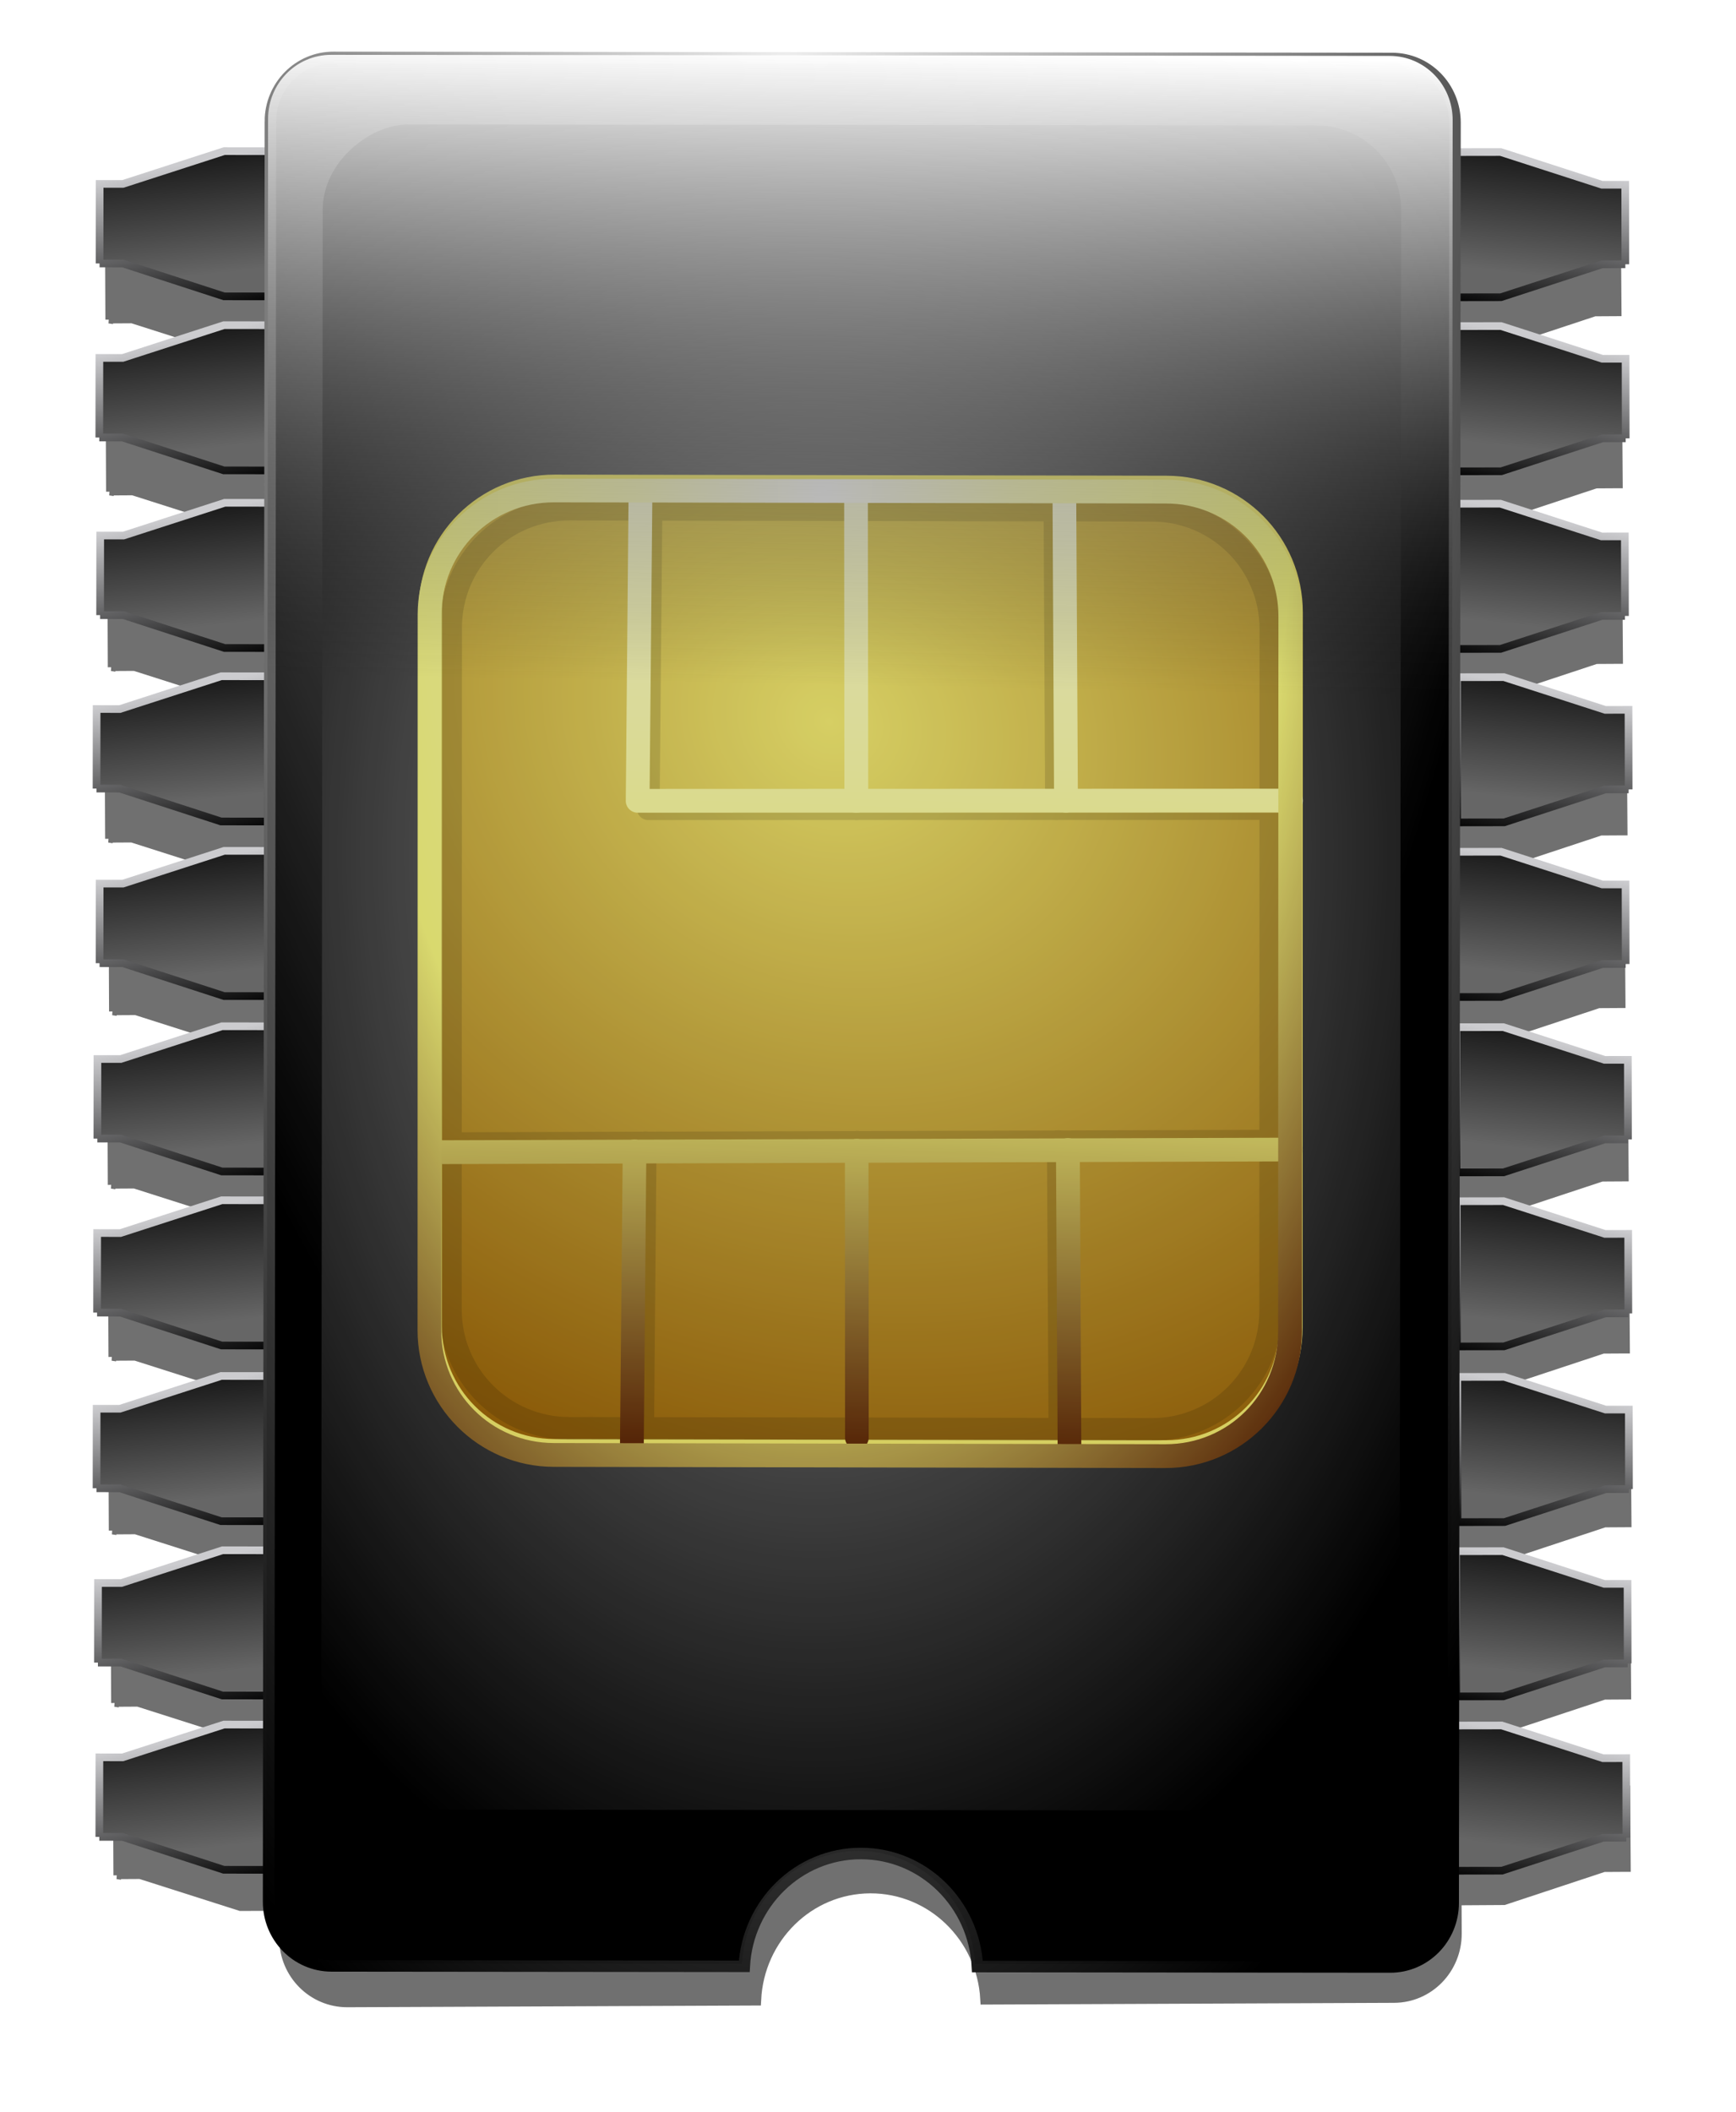 <?xml version="1.0" encoding="UTF-8" standalone="no"?>
<!-- Created with Inkscape (http://www.inkscape.org/) -->

<svg
   xmlns:dc="http://purl.org/dc/elements/1.1/"
   xmlns:cc="http://creativecommons.org/ns#"
   xmlns:rdf="http://www.w3.org/1999/02/22-rdf-syntax-ns#"
   xmlns:svg="http://www.w3.org/2000/svg"
   xmlns="http://www.w3.org/2000/svg"
   xmlns:xlink="http://www.w3.org/1999/xlink"
   xmlns:sodipodi="http://sodipodi.sourceforge.net/DTD/sodipodi-0.dtd"
   xmlns:inkscape="http://www.inkscape.org/namespaces/inkscape"
   width="337.135"
   height="409.993"
   id="svg28243"
   version="1.1"
   inkscape:version="0.48.4 r9939"
   sodipodi:docname="Biochip v3 by Merlin2525.svg">
  <title
     id="title21774">Biochip v3 by Merlin2525.svg</title>
  <defs
     id="defs28245">
    <linearGradient
       id="linearGradient79396">
      <stop
         style="stop-color:#ffffff;stop-opacity:1"
         offset="0"
         id="stop79398" />
      <stop
         id="stop79406"
         offset="0.25"
         style="stop-color:#fdfdbf;stop-opacity:1;" />
      <stop
         id="stop79404"
         offset="0.629"
         style="stop-color:#fcfc80;stop-opacity:1" />
      <stop
         style="stop-color:#581c00;stop-opacity:1"
         offset="1"
         id="stop79400" />
    </linearGradient>
    <linearGradient
       inkscape:collect="always"
       id="linearGradient79348">
      <stop
         style="stop-color:#f8f074;stop-opacity:1"
         offset="0"
         id="stop79350" />
      <stop
         style="stop-color:#985c00;stop-opacity:1"
         offset="1"
         id="stop79352" />
    </linearGradient>
    <linearGradient
       id="linearGradient20616-7">
      <stop
         style="stop-color:#ffffff;stop-opacity:1;"
         offset="0"
         id="stop20618-0" />
      <stop
         style="stop-color:#000000;stop-opacity:0.138;"
         offset="1"
         id="stop20620-5" />
    </linearGradient>
    <linearGradient
       y2="118.181"
       x2="419.268"
       y1="112.34"
       x1="418.405"
       gradientTransform="matrix(20.617,3.47,-3.47,20.617,-7903.298,-3578.74)"
       gradientUnits="userSpaceOnUse"
       id="linearGradient56481"
       xlink:href="#linearGradient20616-7"
       inkscape:collect="always" />
    <linearGradient
       id="linearGradient4155-3">
      <stop
         style="stop-color:#eeeeee;stop-opacity:1"
         offset="0"
         id="stop4157-3" />
      <stop
         id="stop4165-4"
         offset="0.492"
         style="stop-color:#888888;stop-opacity:1" />
      <stop
         style="stop-color:#000000;stop-opacity:1"
         offset="1"
         id="stop4159-9" />
    </linearGradient>
    <radialGradient
       r="6.861"
       fy="115.959"
       fx="412.007"
       cy="115.959"
       cx="412.007"
       gradientTransform="matrix(1.33,78.386,-25.748,0.437,2747.589,-32382.994)"
       gradientUnits="userSpaceOnUse"
       id="radialGradient56526"
       xlink:href="#linearGradient4155-3"
       inkscape:collect="always" />
    <radialGradient
       r="6.861"
       fy="115.161"
       fx="418.181"
       cy="115.161"
       cx="418.181"
       gradientTransform="matrix(0.225,60.798,-28.139,0.104,3464.97,-25243.084)"
       gradientUnits="userSpaceOnUse"
       id="radialGradient56528"
       xlink:href="#linearGradient4155-3"
       inkscape:collect="always" />
    <linearGradient
       inkscape:collect="always"
       id="linearGradient4195-9">
      <stop
         style="stop-color:#aaaaaa;stop-opacity:1"
         offset="0"
         id="stop4197-6" />
      <stop
         style="stop-color:#000000;stop-opacity:1"
         offset="1"
         id="stop4199-9" />
    </linearGradient>
    <radialGradient
       r="7.823"
       fy="392.143"
       fx="-178.103"
       cy="392.143"
       cx="-178.103"
       gradientTransform="matrix(-27.664,0.035,-0.024,-18.768,-5262.18,7690.544)"
       gradientUnits="userSpaceOnUse"
       id="radialGradient58681"
       xlink:href="#linearGradient4195-9"
       inkscape:collect="always" />
    <radialGradient
       inkscape:collect="always"
       xlink:href="#linearGradient39120-2-6"
       id="radialGradient52234-5"
       gradientUnits="userSpaceOnUse"
       gradientTransform="matrix(0.031,-0.005,0.009,0.054,454.653,98.934)"
       cx="275.357"
       cy="500.284"
       fx="275.357"
       fy="500.284"
       r="76.21" />
    <linearGradient
       id="linearGradient39120-2-6"
       inkscape:collect="always">
      <stop
         id="stop39122-4-4"
         offset="0"
         style="stop-color:#980101;stop-opacity:1;" />
      <stop
         id="stop39124-85-3"
         offset="1"
         style="stop-color:#000000;stop-opacity:1" />
    </linearGradient>
    <linearGradient
       inkscape:collect="always"
       xlink:href="#linearGradient40420-3-2"
       id="linearGradient52236-3"
       gradientUnits="userSpaceOnUse"
       gradientTransform="translate(-4.229,65.979)"
       x1="226.794"
       y1="378.787"
       x2="230.32"
       y2="374.544" />
    <linearGradient
       id="linearGradient40420-3-2">
      <stop
         style="stop-color:#000000;stop-opacity:0.585;"
         offset="0"
         id="stop40422-8-9" />
      <stop
         style="stop-color:#ffffff;stop-opacity:1;"
         offset="1"
         id="stop40424-7-8" />
    </linearGradient>
    <linearGradient
       inkscape:collect="always"
       xlink:href="#linearGradient40420-3-2"
       id="linearGradient52238-2"
       gradientUnits="userSpaceOnUse"
       gradientTransform="translate(-4.229,75.979)"
       x1="226.794"
       y1="378.787"
       x2="230.32"
       y2="374.544" />
    <linearGradient
       inkscape:collect="always"
       xlink:href="#linearGradient40420-3-2"
       id="linearGradient52240-0"
       gradientUnits="userSpaceOnUse"
       gradientTransform="translate(-4.229,70.979)"
       x1="226.794"
       y1="378.787"
       x2="230.32"
       y2="374.544" />
    <linearGradient
       inkscape:collect="always"
       xlink:href="#linearGradient40420-3-2"
       id="linearGradient52242-3"
       gradientUnits="userSpaceOnUse"
       gradientTransform="translate(-4.229,80.979)"
       x1="226.794"
       y1="378.787"
       x2="230.32"
       y2="374.544" />
    <linearGradient
       inkscape:collect="always"
       xlink:href="#linearGradient40420-3-2"
       id="linearGradient52244-0"
       gradientUnits="userSpaceOnUse"
       gradientTransform="translate(0.771,65.979)"
       x1="226.794"
       y1="378.787"
       x2="230.32"
       y2="374.544" />
    <linearGradient
       inkscape:collect="always"
       xlink:href="#linearGradient40420-3-2"
       id="linearGradient52246-6"
       gradientUnits="userSpaceOnUse"
       gradientTransform="translate(0.771,75.979)"
       x1="226.794"
       y1="378.787"
       x2="230.32"
       y2="374.544" />
    <linearGradient
       inkscape:collect="always"
       xlink:href="#linearGradient40420-3-2"
       id="linearGradient52248-4"
       gradientUnits="userSpaceOnUse"
       gradientTransform="translate(0.771,70.979)"
       x1="226.794"
       y1="378.787"
       x2="230.32"
       y2="374.544" />
    <linearGradient
       inkscape:collect="always"
       xlink:href="#linearGradient40420-3-2"
       id="linearGradient52250-4"
       gradientUnits="userSpaceOnUse"
       gradientTransform="translate(0.771,80.979)"
       x1="226.794"
       y1="378.787"
       x2="230.32"
       y2="374.544" />
    <linearGradient
       inkscape:collect="always"
       xlink:href="#linearGradient40420-3-2"
       id="linearGradient52252-0"
       gradientUnits="userSpaceOnUse"
       gradientTransform="translate(5.771,65.979)"
       x1="226.794"
       y1="378.787"
       x2="230.32"
       y2="374.544" />
    <linearGradient
       inkscape:collect="always"
       xlink:href="#linearGradient40420-3-2"
       id="linearGradient52254-9"
       gradientUnits="userSpaceOnUse"
       gradientTransform="translate(5.771,75.979)"
       x1="226.794"
       y1="378.787"
       x2="230.32"
       y2="374.544" />
    <linearGradient
       inkscape:collect="always"
       xlink:href="#linearGradient40420-3-2"
       id="linearGradient52256-1"
       gradientUnits="userSpaceOnUse"
       gradientTransform="translate(5.771,70.979)"
       x1="226.794"
       y1="378.787"
       x2="230.32"
       y2="374.544" />
    <linearGradient
       inkscape:collect="always"
       xlink:href="#linearGradient40420-3-2"
       id="linearGradient52258-3"
       gradientUnits="userSpaceOnUse"
       gradientTransform="translate(5.771,80.979)"
       x1="226.794"
       y1="378.787"
       x2="230.32"
       y2="374.544" />
    <linearGradient
       inkscape:collect="always"
       xlink:href="#linearGradient40420-3-2"
       id="linearGradient52260-4"
       gradientUnits="userSpaceOnUse"
       gradientTransform="translate(10.771,65.979)"
       x1="226.794"
       y1="378.787"
       x2="230.32"
       y2="374.544" />
    <linearGradient
       inkscape:collect="always"
       xlink:href="#linearGradient40420-3-2"
       id="linearGradient52262-7"
       gradientUnits="userSpaceOnUse"
       gradientTransform="translate(10.771,75.979)"
       x1="226.794"
       y1="378.787"
       x2="230.32"
       y2="374.544" />
    <linearGradient
       inkscape:collect="always"
       xlink:href="#linearGradient40420-3-2"
       id="linearGradient52264-0"
       gradientUnits="userSpaceOnUse"
       gradientTransform="translate(10.771,70.979)"
       x1="226.794"
       y1="378.787"
       x2="230.32"
       y2="374.544" />
    <linearGradient
       inkscape:collect="always"
       xlink:href="#linearGradient40420-3-2"
       id="linearGradient52266-8"
       gradientUnits="userSpaceOnUse"
       gradientTransform="translate(10.771,80.979)"
       x1="226.794"
       y1="378.787"
       x2="230.32"
       y2="374.544" />
    <linearGradient
       inkscape:collect="always"
       xlink:href="#linearGradient40420-3-2"
       id="linearGradient52268-9"
       gradientUnits="userSpaceOnUse"
       gradientTransform="matrix(0.019,-0.003,0.017,0.106,455.984,83.614)"
       x1="226.794"
       y1="378.787"
       x2="230.32"
       y2="374.544" />
    <linearGradient
       inkscape:collect="always"
       xlink:href="#linearGradient40420-3-2"
       id="linearGradient52270-2"
       gradientUnits="userSpaceOnUse"
       gradientTransform="matrix(0.019,-0.003,0.017,0.106,456.158,84.677)"
       x1="226.794"
       y1="378.787"
       x2="230.32"
       y2="374.544" />
    <linearGradient
       inkscape:collect="always"
       xlink:href="#linearGradient40420-3-2"
       id="linearGradient52272-3"
       gradientUnits="userSpaceOnUse"
       gradientTransform="matrix(0.019,-0.003,0.017,0.106,456.071,84.145)"
       x1="226.794"
       y1="378.787"
       x2="230.32"
       y2="374.544" />
    <linearGradient
       inkscape:collect="always"
       xlink:href="#linearGradient40420-3-2"
       id="linearGradient52274-9"
       gradientUnits="userSpaceOnUse"
       gradientTransform="matrix(0.019,-0.003,0.017,0.106,456.244,85.209)"
       x1="226.794"
       y1="378.787"
       x2="230.32"
       y2="374.544" />
    <linearGradient
       inkscape:collect="always"
       xlink:href="#linearGradient40420-3-2"
       id="linearGradient52276-8"
       gradientUnits="userSpaceOnUse"
       gradientTransform="matrix(0.019,-0.003,0.017,0.106,456.077,83.598)"
       x1="226.794"
       y1="378.787"
       x2="230.32"
       y2="374.544" />
    <linearGradient
       inkscape:collect="always"
       xlink:href="#linearGradient40420-3-2"
       id="linearGradient52278-5"
       gradientUnits="userSpaceOnUse"
       gradientTransform="matrix(0.019,-0.003,0.017,0.106,456.251,84.662)"
       x1="226.794"
       y1="378.787"
       x2="230.32"
       y2="374.544" />
    <linearGradient
       inkscape:collect="always"
       xlink:href="#linearGradient40420-3-2"
       id="linearGradient52280-0"
       gradientUnits="userSpaceOnUse"
       gradientTransform="matrix(0.019,-0.003,0.017,0.106,456.164,84.13)"
       x1="226.794"
       y1="378.787"
       x2="230.32"
       y2="374.544" />
    <linearGradient
       inkscape:collect="always"
       xlink:href="#linearGradient40420-3-2"
       id="linearGradient52282-6"
       gradientUnits="userSpaceOnUse"
       gradientTransform="matrix(0.019,-0.003,0.017,0.106,456.338,85.194)"
       x1="226.794"
       y1="378.787"
       x2="230.32"
       y2="374.544" />
    <linearGradient
       inkscape:collect="always"
       xlink:href="#linearGradient40420-3-2"
       id="linearGradient52284-3"
       gradientUnits="userSpaceOnUse"
       gradientTransform="matrix(0.019,-0.003,0.017,0.106,456.171,83.583)"
       x1="226.794"
       y1="378.787"
       x2="230.32"
       y2="374.544" />
    <linearGradient
       inkscape:collect="always"
       xlink:href="#linearGradient40420-3-2"
       id="linearGradient52286-8"
       gradientUnits="userSpaceOnUse"
       gradientTransform="matrix(0.019,-0.003,0.017,0.106,456.344,84.647)"
       x1="226.794"
       y1="378.787"
       x2="230.32"
       y2="374.544" />
    <linearGradient
       inkscape:collect="always"
       xlink:href="#linearGradient40420-3-2"
       id="linearGradient52288-0"
       gradientUnits="userSpaceOnUse"
       gradientTransform="matrix(0.019,-0.003,0.017,0.106,456.257,84.115)"
       x1="226.794"
       y1="378.787"
       x2="230.32"
       y2="374.544" />
    <linearGradient
       inkscape:collect="always"
       xlink:href="#linearGradient40420-3-2"
       id="linearGradient52290-6"
       gradientUnits="userSpaceOnUse"
       gradientTransform="matrix(0.019,-0.003,0.017,0.106,456.431,85.179)"
       x1="226.794"
       y1="378.787"
       x2="230.32"
       y2="374.544" />
    <linearGradient
       inkscape:collect="always"
       xlink:href="#linearGradient40420-3-2"
       id="linearGradient52292-2"
       gradientUnits="userSpaceOnUse"
       gradientTransform="matrix(0.019,-0.003,0.017,0.106,456.264,83.568)"
       x1="226.794"
       y1="378.787"
       x2="230.32"
       y2="374.544" />
    <linearGradient
       inkscape:collect="always"
       xlink:href="#linearGradient40420-3-2"
       id="linearGradient52294-4"
       gradientUnits="userSpaceOnUse"
       gradientTransform="matrix(0.019,-0.003,0.017,0.106,456.438,84.632)"
       x1="226.794"
       y1="378.787"
       x2="230.32"
       y2="374.544" />
    <linearGradient
       inkscape:collect="always"
       xlink:href="#linearGradient40420-3-2"
       id="linearGradient52296-6"
       gradientUnits="userSpaceOnUse"
       gradientTransform="matrix(0.019,-0.003,0.017,0.106,456.351,84.1)"
       x1="226.794"
       y1="378.787"
       x2="230.32"
       y2="374.544" />
    <linearGradient
       inkscape:collect="always"
       xlink:href="#linearGradient40420-3-2"
       id="linearGradient52298-2"
       gradientUnits="userSpaceOnUse"
       gradientTransform="matrix(0.019,-0.003,0.017,0.106,456.525,85.163)"
       x1="226.794"
       y1="378.787"
       x2="230.32"
       y2="374.544" />
    <linearGradient
       inkscape:collect="always"
       xlink:href="#linearGradient40420-3-2"
       id="linearGradient52300-9"
       gradientUnits="userSpaceOnUse"
       gradientTransform="translate(-4.229,65.979)"
       x1="226.794"
       y1="378.787"
       x2="230.32"
       y2="374.544" />
    <linearGradient
       inkscape:collect="always"
       xlink:href="#linearGradient40420-3-2"
       id="linearGradient52302-8"
       gradientUnits="userSpaceOnUse"
       gradientTransform="translate(-4.229,75.979)"
       x1="226.794"
       y1="378.787"
       x2="230.32"
       y2="374.544" />
    <linearGradient
       inkscape:collect="always"
       xlink:href="#linearGradient40420-3-2"
       id="linearGradient52304-6"
       gradientUnits="userSpaceOnUse"
       gradientTransform="translate(-4.229,70.979)"
       x1="226.794"
       y1="378.787"
       x2="230.32"
       y2="374.544" />
    <linearGradient
       inkscape:collect="always"
       xlink:href="#linearGradient40420-3-2"
       id="linearGradient52306-9"
       gradientUnits="userSpaceOnUse"
       gradientTransform="translate(-4.229,80.979)"
       x1="226.794"
       y1="378.787"
       x2="230.32"
       y2="374.544" />
    <linearGradient
       inkscape:collect="always"
       xlink:href="#linearGradient40420-3-2"
       id="linearGradient52308-7"
       gradientUnits="userSpaceOnUse"
       gradientTransform="translate(0.771,65.979)"
       x1="226.794"
       y1="378.787"
       x2="230.32"
       y2="374.544" />
    <linearGradient
       inkscape:collect="always"
       xlink:href="#linearGradient40420-3-2"
       id="linearGradient52310-0"
       gradientUnits="userSpaceOnUse"
       gradientTransform="translate(0.771,75.979)"
       x1="226.794"
       y1="378.787"
       x2="230.32"
       y2="374.544" />
    <linearGradient
       inkscape:collect="always"
       xlink:href="#linearGradient40420-3-2"
       id="linearGradient52312-5"
       gradientUnits="userSpaceOnUse"
       gradientTransform="translate(0.771,70.979)"
       x1="226.794"
       y1="378.787"
       x2="230.32"
       y2="374.544" />
    <linearGradient
       inkscape:collect="always"
       xlink:href="#linearGradient40420-3-2"
       id="linearGradient52314-7"
       gradientUnits="userSpaceOnUse"
       gradientTransform="translate(0.771,80.979)"
       x1="226.794"
       y1="378.787"
       x2="230.32"
       y2="374.544" />
    <linearGradient
       inkscape:collect="always"
       xlink:href="#linearGradient40420-3-2"
       id="linearGradient52316-1"
       gradientUnits="userSpaceOnUse"
       gradientTransform="translate(5.771,65.979)"
       x1="226.794"
       y1="378.787"
       x2="230.32"
       y2="374.544" />
    <linearGradient
       inkscape:collect="always"
       xlink:href="#linearGradient40420-3-2"
       id="linearGradient52318-6"
       gradientUnits="userSpaceOnUse"
       gradientTransform="translate(5.771,75.979)"
       x1="226.794"
       y1="378.787"
       x2="230.32"
       y2="374.544" />
    <linearGradient
       inkscape:collect="always"
       xlink:href="#linearGradient40420-3-2"
       id="linearGradient52320-2"
       gradientUnits="userSpaceOnUse"
       gradientTransform="translate(5.771,70.979)"
       x1="226.794"
       y1="378.787"
       x2="230.32"
       y2="374.544" />
    <linearGradient
       inkscape:collect="always"
       xlink:href="#linearGradient40420-3-2"
       id="linearGradient52322-5"
       gradientUnits="userSpaceOnUse"
       gradientTransform="translate(5.771,80.979)"
       x1="226.794"
       y1="378.787"
       x2="230.32"
       y2="374.544" />
    <linearGradient
       inkscape:collect="always"
       xlink:href="#linearGradient40420-3-2"
       id="linearGradient52324-4"
       gradientUnits="userSpaceOnUse"
       gradientTransform="translate(10.771,65.979)"
       x1="226.794"
       y1="378.787"
       x2="230.32"
       y2="374.544" />
    <linearGradient
       inkscape:collect="always"
       xlink:href="#linearGradient40420-3-2"
       id="linearGradient52326-2"
       gradientUnits="userSpaceOnUse"
       gradientTransform="translate(10.771,75.979)"
       x1="226.794"
       y1="378.787"
       x2="230.32"
       y2="374.544" />
    <linearGradient
       inkscape:collect="always"
       xlink:href="#linearGradient40420-3-2"
       id="linearGradient52328-6"
       gradientUnits="userSpaceOnUse"
       gradientTransform="translate(10.771,70.979)"
       x1="226.794"
       y1="378.787"
       x2="230.32"
       y2="374.544" />
    <linearGradient
       inkscape:collect="always"
       xlink:href="#linearGradient40420-3-2"
       id="linearGradient52330-5"
       gradientUnits="userSpaceOnUse"
       gradientTransform="translate(10.771,80.979)"
       x1="226.794"
       y1="378.787"
       x2="230.32"
       y2="374.544" />
    <linearGradient
       inkscape:collect="always"
       xlink:href="#linearGradient40420-3-2"
       id="linearGradient52332-7"
       gradientUnits="userSpaceOnUse"
       gradientTransform="translate(-4.229,65.979)"
       x1="226.794"
       y1="378.787"
       x2="230.32"
       y2="374.544" />
    <linearGradient
       inkscape:collect="always"
       xlink:href="#linearGradient40420-3-2"
       id="linearGradient52334-1"
       gradientUnits="userSpaceOnUse"
       gradientTransform="translate(-4.229,75.979)"
       x1="226.794"
       y1="378.787"
       x2="230.32"
       y2="374.544" />
    <linearGradient
       inkscape:collect="always"
       xlink:href="#linearGradient40420-3-2"
       id="linearGradient52336-6"
       gradientUnits="userSpaceOnUse"
       gradientTransform="translate(-4.229,70.979)"
       x1="226.794"
       y1="378.787"
       x2="230.32"
       y2="374.544" />
    <linearGradient
       inkscape:collect="always"
       xlink:href="#linearGradient40420-3-2"
       id="linearGradient52338-5"
       gradientUnits="userSpaceOnUse"
       gradientTransform="translate(-4.229,80.979)"
       x1="226.794"
       y1="378.787"
       x2="230.32"
       y2="374.544" />
    <linearGradient
       inkscape:collect="always"
       xlink:href="#linearGradient40420-3-2"
       id="linearGradient52340-6"
       gradientUnits="userSpaceOnUse"
       gradientTransform="translate(0.771,65.979)"
       x1="226.794"
       y1="378.787"
       x2="230.32"
       y2="374.544" />
    <linearGradient
       inkscape:collect="always"
       xlink:href="#linearGradient40420-3-2"
       id="linearGradient52342-6"
       gradientUnits="userSpaceOnUse"
       gradientTransform="translate(0.771,75.979)"
       x1="226.794"
       y1="378.787"
       x2="230.32"
       y2="374.544" />
    <linearGradient
       inkscape:collect="always"
       xlink:href="#linearGradient40420-3-2"
       id="linearGradient52344-1"
       gradientUnits="userSpaceOnUse"
       gradientTransform="translate(0.771,70.979)"
       x1="226.794"
       y1="378.787"
       x2="230.32"
       y2="374.544" />
    <linearGradient
       inkscape:collect="always"
       xlink:href="#linearGradient40420-3-2"
       id="linearGradient52346-9"
       gradientUnits="userSpaceOnUse"
       gradientTransform="translate(0.771,80.979)"
       x1="226.794"
       y1="378.787"
       x2="230.32"
       y2="374.544" />
    <linearGradient
       inkscape:collect="always"
       xlink:href="#linearGradient40420-3-2"
       id="linearGradient52348-5"
       gradientUnits="userSpaceOnUse"
       gradientTransform="translate(5.771,65.979)"
       x1="226.794"
       y1="378.787"
       x2="230.32"
       y2="374.544" />
    <linearGradient
       inkscape:collect="always"
       xlink:href="#linearGradient40420-3-2"
       id="linearGradient52350-3"
       gradientUnits="userSpaceOnUse"
       gradientTransform="translate(5.771,75.979)"
       x1="226.794"
       y1="378.787"
       x2="230.32"
       y2="374.544" />
    <linearGradient
       inkscape:collect="always"
       xlink:href="#linearGradient40420-3-2"
       id="linearGradient52352-8"
       gradientUnits="userSpaceOnUse"
       gradientTransform="translate(5.771,70.979)"
       x1="226.794"
       y1="378.787"
       x2="230.32"
       y2="374.544" />
    <linearGradient
       inkscape:collect="always"
       xlink:href="#linearGradient40420-3-2"
       id="linearGradient52354-9"
       gradientUnits="userSpaceOnUse"
       gradientTransform="translate(5.771,80.979)"
       x1="226.794"
       y1="378.787"
       x2="230.32"
       y2="374.544" />
    <linearGradient
       inkscape:collect="always"
       xlink:href="#linearGradient40420-3-2"
       id="linearGradient52356-8"
       gradientUnits="userSpaceOnUse"
       gradientTransform="translate(10.771,65.979)"
       x1="226.794"
       y1="378.787"
       x2="230.32"
       y2="374.544" />
    <linearGradient
       inkscape:collect="always"
       xlink:href="#linearGradient40420-3-2"
       id="linearGradient52358-6"
       gradientUnits="userSpaceOnUse"
       gradientTransform="translate(10.771,75.979)"
       x1="226.794"
       y1="378.787"
       x2="230.32"
       y2="374.544" />
    <linearGradient
       inkscape:collect="always"
       xlink:href="#linearGradient40420-3-2"
       id="linearGradient52360-1"
       gradientUnits="userSpaceOnUse"
       gradientTransform="translate(10.771,70.979)"
       x1="226.794"
       y1="378.787"
       x2="230.32"
       y2="374.544" />
    <linearGradient
       inkscape:collect="always"
       xlink:href="#linearGradient40420-3-2"
       id="linearGradient52362-9"
       gradientUnits="userSpaceOnUse"
       gradientTransform="translate(10.771,80.979)"
       x1="226.794"
       y1="378.787"
       x2="230.32"
       y2="374.544" />
    <linearGradient
       inkscape:collect="always"
       xlink:href="#linearGradient40420-3-2"
       id="linearGradient52364-6"
       gradientUnits="userSpaceOnUse"
       gradientTransform="translate(-4.229,65.979)"
       x1="226.794"
       y1="378.787"
       x2="230.32"
       y2="374.544" />
    <linearGradient
       inkscape:collect="always"
       xlink:href="#linearGradient40420-3-2"
       id="linearGradient52366-9"
       gradientUnits="userSpaceOnUse"
       gradientTransform="translate(-4.229,75.979)"
       x1="226.794"
       y1="378.787"
       x2="230.32"
       y2="374.544" />
    <linearGradient
       inkscape:collect="always"
       xlink:href="#linearGradient40420-3-2"
       id="linearGradient52368-8"
       gradientUnits="userSpaceOnUse"
       gradientTransform="translate(-4.229,70.979)"
       x1="226.794"
       y1="378.787"
       x2="230.32"
       y2="374.544" />
    <linearGradient
       inkscape:collect="always"
       xlink:href="#linearGradient40420-3-2"
       id="linearGradient52370-3"
       gradientUnits="userSpaceOnUse"
       gradientTransform="translate(-4.229,80.979)"
       x1="226.794"
       y1="378.787"
       x2="230.32"
       y2="374.544" />
    <linearGradient
       inkscape:collect="always"
       xlink:href="#linearGradient40420-3-2"
       id="linearGradient52372-1"
       gradientUnits="userSpaceOnUse"
       gradientTransform="translate(0.771,65.979)"
       x1="226.794"
       y1="378.787"
       x2="230.32"
       y2="374.544" />
    <linearGradient
       inkscape:collect="always"
       xlink:href="#linearGradient40420-3-2"
       id="linearGradient52374-4"
       gradientUnits="userSpaceOnUse"
       gradientTransform="translate(0.771,75.979)"
       x1="226.794"
       y1="378.787"
       x2="230.32"
       y2="374.544" />
    <linearGradient
       inkscape:collect="always"
       xlink:href="#linearGradient40420-3-2"
       id="linearGradient52376-2"
       gradientUnits="userSpaceOnUse"
       gradientTransform="translate(0.771,70.979)"
       x1="226.794"
       y1="378.787"
       x2="230.32"
       y2="374.544" />
    <linearGradient
       inkscape:collect="always"
       xlink:href="#linearGradient40420-3-2"
       id="linearGradient52378-2"
       gradientUnits="userSpaceOnUse"
       gradientTransform="translate(0.771,80.979)"
       x1="226.794"
       y1="378.787"
       x2="230.32"
       y2="374.544" />
    <linearGradient
       inkscape:collect="always"
       xlink:href="#linearGradient40420-3-2"
       id="linearGradient52380-2"
       gradientUnits="userSpaceOnUse"
       gradientTransform="translate(5.771,65.979)"
       x1="226.794"
       y1="378.787"
       x2="230.32"
       y2="374.544" />
    <linearGradient
       inkscape:collect="always"
       xlink:href="#linearGradient40420-3-2"
       id="linearGradient52382-5"
       gradientUnits="userSpaceOnUse"
       gradientTransform="translate(5.771,75.979)"
       x1="226.794"
       y1="378.787"
       x2="230.32"
       y2="374.544" />
    <linearGradient
       inkscape:collect="always"
       xlink:href="#linearGradient40420-3-2"
       id="linearGradient52384-0"
       gradientUnits="userSpaceOnUse"
       gradientTransform="translate(5.771,70.979)"
       x1="226.794"
       y1="378.787"
       x2="230.32"
       y2="374.544" />
    <linearGradient
       inkscape:collect="always"
       xlink:href="#linearGradient40420-3-2"
       id="linearGradient52386-6"
       gradientUnits="userSpaceOnUse"
       gradientTransform="translate(5.771,80.979)"
       x1="226.794"
       y1="378.787"
       x2="230.32"
       y2="374.544" />
    <linearGradient
       inkscape:collect="always"
       xlink:href="#linearGradient40420-3-2"
       id="linearGradient52388-9"
       gradientUnits="userSpaceOnUse"
       gradientTransform="translate(10.771,65.979)"
       x1="226.794"
       y1="378.787"
       x2="230.32"
       y2="374.544" />
    <linearGradient
       inkscape:collect="always"
       xlink:href="#linearGradient40420-3-2"
       id="linearGradient52390-8"
       gradientUnits="userSpaceOnUse"
       gradientTransform="translate(10.771,75.979)"
       x1="226.794"
       y1="378.787"
       x2="230.32"
       y2="374.544" />
    <linearGradient
       inkscape:collect="always"
       xlink:href="#linearGradient40420-3-2"
       id="linearGradient52392-4"
       gradientUnits="userSpaceOnUse"
       gradientTransform="translate(10.771,70.979)"
       x1="226.794"
       y1="378.787"
       x2="230.32"
       y2="374.544" />
    <linearGradient
       inkscape:collect="always"
       xlink:href="#linearGradient40420-3-2"
       id="linearGradient52394-8"
       gradientUnits="userSpaceOnUse"
       gradientTransform="translate(10.771,80.979)"
       x1="226.794"
       y1="378.787"
       x2="230.32"
       y2="374.544" />
    <linearGradient
       inkscape:collect="always"
       xlink:href="#linearGradient40420-3-2"
       id="linearGradient52396-9"
       gradientUnits="userSpaceOnUse"
       gradientTransform="translate(-4.229,65.979)"
       x1="226.794"
       y1="378.787"
       x2="230.32"
       y2="374.544" />
    <linearGradient
       inkscape:collect="always"
       xlink:href="#linearGradient40420-3-2"
       id="linearGradient52398-0"
       gradientUnits="userSpaceOnUse"
       gradientTransform="translate(-4.229,75.979)"
       x1="226.794"
       y1="378.787"
       x2="230.32"
       y2="374.544" />
    <linearGradient
       inkscape:collect="always"
       xlink:href="#linearGradient40420-3-2"
       id="linearGradient52400-6"
       gradientUnits="userSpaceOnUse"
       gradientTransform="translate(-4.229,70.979)"
       x1="226.794"
       y1="378.787"
       x2="230.32"
       y2="374.544" />
    <linearGradient
       inkscape:collect="always"
       xlink:href="#linearGradient40420-3-2"
       id="linearGradient52402-5"
       gradientUnits="userSpaceOnUse"
       gradientTransform="translate(-4.229,80.979)"
       x1="226.794"
       y1="378.787"
       x2="230.32"
       y2="374.544" />
    <linearGradient
       inkscape:collect="always"
       xlink:href="#linearGradient40420-3-2"
       id="linearGradient52404-7"
       gradientUnits="userSpaceOnUse"
       gradientTransform="translate(0.771,65.979)"
       x1="226.794"
       y1="378.787"
       x2="230.32"
       y2="374.544" />
    <linearGradient
       inkscape:collect="always"
       xlink:href="#linearGradient40420-3-2"
       id="linearGradient52406-7"
       gradientUnits="userSpaceOnUse"
       gradientTransform="translate(0.771,75.979)"
       x1="226.794"
       y1="378.787"
       x2="230.32"
       y2="374.544" />
    <linearGradient
       inkscape:collect="always"
       xlink:href="#linearGradient40420-3-2"
       id="linearGradient52408-7"
       gradientUnits="userSpaceOnUse"
       gradientTransform="translate(0.771,70.979)"
       x1="226.794"
       y1="378.787"
       x2="230.32"
       y2="374.544" />
    <linearGradient
       inkscape:collect="always"
       xlink:href="#linearGradient40420-3-2"
       id="linearGradient52410-4"
       gradientUnits="userSpaceOnUse"
       gradientTransform="translate(0.771,80.979)"
       x1="226.794"
       y1="378.787"
       x2="230.32"
       y2="374.544" />
    <linearGradient
       inkscape:collect="always"
       xlink:href="#linearGradient40420-3-2"
       id="linearGradient52412-3"
       gradientUnits="userSpaceOnUse"
       gradientTransform="translate(5.771,65.979)"
       x1="226.794"
       y1="378.787"
       x2="230.32"
       y2="374.544" />
    <linearGradient
       inkscape:collect="always"
       xlink:href="#linearGradient40420-3-2"
       id="linearGradient52414-7"
       gradientUnits="userSpaceOnUse"
       gradientTransform="translate(5.771,75.979)"
       x1="226.794"
       y1="378.787"
       x2="230.32"
       y2="374.544" />
    <linearGradient
       inkscape:collect="always"
       xlink:href="#linearGradient40420-3-2"
       id="linearGradient52416-3"
       gradientUnits="userSpaceOnUse"
       gradientTransform="translate(5.771,70.979)"
       x1="226.794"
       y1="378.787"
       x2="230.32"
       y2="374.544" />
    <linearGradient
       inkscape:collect="always"
       xlink:href="#linearGradient40420-3-2"
       id="linearGradient52418-3"
       gradientUnits="userSpaceOnUse"
       gradientTransform="translate(5.771,80.979)"
       x1="226.794"
       y1="378.787"
       x2="230.32"
       y2="374.544" />
    <linearGradient
       inkscape:collect="always"
       xlink:href="#linearGradient40420-3-2"
       id="linearGradient52420-5"
       gradientUnits="userSpaceOnUse"
       gradientTransform="translate(10.771,65.979)"
       x1="226.794"
       y1="378.787"
       x2="230.32"
       y2="374.544" />
    <linearGradient
       inkscape:collect="always"
       xlink:href="#linearGradient40420-3-2"
       id="linearGradient52422-6"
       gradientUnits="userSpaceOnUse"
       gradientTransform="translate(10.771,75.979)"
       x1="226.794"
       y1="378.787"
       x2="230.32"
       y2="374.544" />
    <linearGradient
       inkscape:collect="always"
       xlink:href="#linearGradient40420-3-2"
       id="linearGradient52424-2"
       gradientUnits="userSpaceOnUse"
       gradientTransform="translate(10.771,70.979)"
       x1="226.794"
       y1="378.787"
       x2="230.32"
       y2="374.544" />
    <linearGradient
       inkscape:collect="always"
       xlink:href="#linearGradient40420-3-2"
       id="linearGradient52426-1"
       gradientUnits="userSpaceOnUse"
       gradientTransform="translate(10.771,80.979)"
       x1="226.794"
       y1="378.787"
       x2="230.32"
       y2="374.544" />
    <linearGradient
       id="linearGradient41820-0-2">
      <stop
         id="stop41822-1-5"
         offset="0"
         style="stop-color:#ffffff;stop-opacity:1;" />
      <stop
         id="stop41824-8-7"
         offset="1"
         style="stop-color:#ffffff;stop-opacity:0;" />
    </linearGradient>
    <linearGradient
       y2="420.297"
       x2="195.824"
       y1="397.285"
       x1="195.681"
       gradientTransform="matrix(0.019,-0.003,0.019,0.113,456.177,77.712)"
       gradientUnits="userSpaceOnUse"
       id="linearGradient66901"
       xlink:href="#linearGradient41820-0-2"
       inkscape:collect="always" />
    <linearGradient
       inkscape:collect="always"
       id="linearGradient4284-6">
      <stop
         style="stop-color:#000000;stop-opacity:1"
         offset="0"
         id="stop4286-6" />
      <stop
         style="stop-color:#666666;stop-opacity:1"
         offset="1"
         id="stop4288-8" />
    </linearGradient>
    <linearGradient
       inkscape:collect="always"
       id="linearGradient4266-7">
      <stop
         style="stop-color:#cccccf;stop-opacity:1"
         offset="0"
         id="stop4268-8" />
      <stop
         style="stop-color:#000000;stop-opacity:1"
         offset="1"
         id="stop4270-9" />
    </linearGradient>
    <filter
       inkscape:collect="always"
       id="filter79384"
       color-interpolation-filters="sRGB">
      <feGaussianBlur
         inkscape:collect="always"
         stdDeviation="1.195"
         id="feGaussianBlur79386" />
    </filter>
    <linearGradient
       inkscape:collect="always"
       xlink:href="#linearGradient79396"
       id="linearGradient79432"
       gradientUnits="userSpaceOnUse"
       x1="-345.058"
       y1="-88.586"
       x2="-315.25"
       y2="129.643" />
    <linearGradient
       inkscape:collect="always"
       xlink:href="#linearGradient79396"
       id="linearGradient79434"
       gradientUnits="userSpaceOnUse"
       x1="-345.058"
       y1="-88.586"
       x2="-315.25"
       y2="129.643" />
    <linearGradient
       inkscape:collect="always"
       xlink:href="#linearGradient79396"
       id="linearGradient79436"
       gradientUnits="userSpaceOnUse"
       x1="-345.058"
       y1="-88.586"
       x2="-315.25"
       y2="129.643" />
    <linearGradient
       inkscape:collect="always"
       xlink:href="#linearGradient79396"
       id="linearGradient79438"
       gradientUnits="userSpaceOnUse"
       x1="-345.058"
       y1="-88.586"
       x2="-315.25"
       y2="129.643" />
    <linearGradient
       inkscape:collect="always"
       xlink:href="#linearGradient79396"
       id="linearGradient79440"
       gradientUnits="userSpaceOnUse"
       x1="-345.058"
       y1="-88.586"
       x2="-315.25"
       y2="129.643" />
    <linearGradient
       inkscape:collect="always"
       xlink:href="#linearGradient79396"
       id="linearGradient79442"
       gradientUnits="userSpaceOnUse"
       x1="-345.058"
       y1="-88.586"
       x2="-315.25"
       y2="129.643" />
    <radialGradient
       inkscape:collect="always"
       xlink:href="#linearGradient79396"
       id="radialGradient79449"
       gradientUnits="userSpaceOnUse"
       gradientTransform="matrix(0.373,2.537,-1.482,0.218,569.163,1512.23)"
       cx="-474.368"
       cy="56.235"
       fx="-474.368"
       fy="56.235"
       r="96.605" />
    <radialGradient
       inkscape:collect="always"
       xlink:href="#linearGradient79348"
       id="radialGradient79468"
       gradientUnits="userSpaceOnUse"
       gradientTransform="matrix(-0.538,1.601,-1.827,-0.615,161.929,980.078)"
       cx="-374.378"
       cy="25.239"
       fx="-374.378"
       fy="25.239"
       r="96.598" />
    <linearGradient
       inkscape:collect="always"
       xlink:href="#linearGradient4284-6"
       id="linearGradient90390"
       gradientUnits="userSpaceOnUse"
       gradientTransform="matrix(20.617,3.47,-3.47,20.617,-7548.874,-3493.882)"
       x1="395.255"
       y1="112.707"
       x2="395.66"
       y2="114.139" />
    <linearGradient
       inkscape:collect="always"
       xlink:href="#linearGradient4266-7"
       id="linearGradient90392"
       gradientUnits="userSpaceOnUse"
       gradientTransform="matrix(7.5815568e-4,-0.745,0.745,7.5815568e-4,183.665,964.723)"
       x1="1011.346"
       y1="23.932"
       x2="971.604"
       y2="31.883" />
    <linearGradient
       inkscape:collect="always"
       xlink:href="#linearGradient4284-6"
       id="linearGradient90398"
       gradientUnits="userSpaceOnUse"
       gradientTransform="matrix(20.617,3.47,-3.47,20.617,-7548.925,-3188.466)"
       x1="395.255"
       y1="112.707"
       x2="395.66"
       y2="114.139" />
    <linearGradient
       inkscape:collect="always"
       xlink:href="#linearGradient4266-7"
       id="linearGradient90400"
       gradientUnits="userSpaceOnUse"
       gradientTransform="matrix(7.5815568e-4,-0.745,0.745,7.5815568e-4,183.614,1270.14)"
       x1="1011.346"
       y1="23.932"
       x2="971.604"
       y2="31.883" />
    <linearGradient
       inkscape:collect="always"
       xlink:href="#linearGradient4284-6"
       id="linearGradient90406"
       gradientUnits="userSpaceOnUse"
       gradientTransform="matrix(20.617,3.47,-3.47,20.617,-7549.194,-3222.3)"
       x1="395.255"
       y1="112.707"
       x2="395.66"
       y2="114.139" />
    <linearGradient
       inkscape:collect="always"
       xlink:href="#linearGradient4266-7"
       id="linearGradient90408"
       gradientUnits="userSpaceOnUse"
       gradientTransform="matrix(7.5815568e-4,-0.745,0.745,7.5815568e-4,183.345,1236.306)"
       x1="1011.346"
       y1="23.932"
       x2="971.604"
       y2="31.883" />
    <linearGradient
       inkscape:collect="always"
       xlink:href="#linearGradient4284-6"
       id="linearGradient90414"
       gradientUnits="userSpaceOnUse"
       gradientTransform="matrix(20.617,3.47,-3.47,20.617,-7549.463,-3256.134)"
       x1="395.255"
       y1="112.707"
       x2="395.66"
       y2="114.139" />
    <linearGradient
       inkscape:collect="always"
       xlink:href="#linearGradient4266-7"
       id="linearGradient90416"
       gradientUnits="userSpaceOnUse"
       gradientTransform="matrix(7.5815568e-4,-0.745,0.745,7.5815568e-4,183.076,1202.472)"
       x1="1011.346"
       y1="23.932"
       x2="971.604"
       y2="31.883" />
    <linearGradient
       inkscape:collect="always"
       xlink:href="#linearGradient4284-6"
       id="linearGradient90422"
       gradientUnits="userSpaceOnUse"
       gradientTransform="matrix(20.617,3.47,-3.47,20.617,-7549.356,-3290.236)"
       x1="395.255"
       y1="112.707"
       x2="395.66"
       y2="114.139" />
    <linearGradient
       inkscape:collect="always"
       xlink:href="#linearGradient4266-7"
       id="linearGradient90424"
       gradientUnits="userSpaceOnUse"
       gradientTransform="matrix(7.5815568e-4,-0.745,0.745,7.5815568e-4,183.183,1168.37)"
       x1="1011.346"
       y1="23.932"
       x2="971.604"
       y2="31.883" />
    <linearGradient
       inkscape:collect="always"
       xlink:href="#linearGradient4284-6"
       id="linearGradient90430"
       gradientUnits="userSpaceOnUse"
       gradientTransform="matrix(20.617,3.47,-3.47,20.617,-7549.303,-3324.016)"
       x1="395.255"
       y1="112.707"
       x2="395.66"
       y2="114.139" />
    <linearGradient
       inkscape:collect="always"
       xlink:href="#linearGradient4266-7"
       id="linearGradient90432"
       gradientUnits="userSpaceOnUse"
       gradientTransform="matrix(7.5815568e-4,-0.745,0.745,7.5815568e-4,183.236,1134.59)"
       x1="1011.346"
       y1="23.932"
       x2="971.604"
       y2="31.883" />
    <linearGradient
       inkscape:collect="always"
       xlink:href="#linearGradient4284-6"
       id="linearGradient90438"
       gradientUnits="userSpaceOnUse"
       gradientTransform="matrix(20.617,3.47,-3.47,20.617,-7548.873,-3358.064)"
       x1="395.255"
       y1="112.707"
       x2="395.66"
       y2="114.139" />
    <linearGradient
       inkscape:collect="always"
       xlink:href="#linearGradient4266-7"
       id="linearGradient90440"
       gradientUnits="userSpaceOnUse"
       gradientTransform="matrix(7.5815568e-4,-0.745,0.745,7.5815568e-4,183.666,1100.542)"
       x1="1011.346"
       y1="23.932"
       x2="971.604"
       y2="31.883" />
    <linearGradient
       inkscape:collect="always"
       xlink:href="#linearGradient4284-6"
       id="linearGradient90446"
       gradientUnits="userSpaceOnUse"
       gradientTransform="matrix(20.617,3.47,-3.47,20.617,-7549.464,-3391.952)"
       x1="395.255"
       y1="112.707"
       x2="395.66"
       y2="114.139" />
    <linearGradient
       inkscape:collect="always"
       xlink:href="#linearGradient4266-7"
       id="linearGradient90448"
       gradientUnits="userSpaceOnUse"
       gradientTransform="matrix(7.5815568e-4,-0.745,0.745,7.5815568e-4,183.075,1066.654)"
       x1="1011.346"
       y1="23.932"
       x2="971.604"
       y2="31.883" />
    <linearGradient
       inkscape:collect="always"
       xlink:href="#linearGradient4284-6"
       id="linearGradient90454"
       gradientUnits="userSpaceOnUse"
       gradientTransform="matrix(20.617,3.47,-3.47,20.617,-7548.767,-3425.624)"
       x1="395.255"
       y1="112.707"
       x2="395.66"
       y2="114.139" />
    <linearGradient
       inkscape:collect="always"
       xlink:href="#linearGradient4266-7"
       id="linearGradient90456"
       gradientUnits="userSpaceOnUse"
       gradientTransform="matrix(7.5815568e-4,-0.745,0.745,7.5815568e-4,183.772,1032.982)"
       x1="1011.346"
       y1="23.932"
       x2="971.604"
       y2="31.883" />
    <linearGradient
       inkscape:collect="always"
       xlink:href="#linearGradient4284-6"
       id="linearGradient90462"
       gradientUnits="userSpaceOnUse"
       gradientTransform="matrix(20.617,3.47,-3.47,20.617,-7548.927,-3460.102)"
       x1="395.255"
       y1="112.707"
       x2="395.66"
       y2="114.139" />
    <linearGradient
       inkscape:collect="always"
       xlink:href="#linearGradient4266-7"
       id="linearGradient90464"
       gradientUnits="userSpaceOnUse"
       gradientTransform="matrix(7.5815568e-4,-0.745,0.745,7.5815568e-4,183.612,998.504)"
       x1="1011.346"
       y1="23.932"
       x2="971.604"
       y2="31.883" />
    <linearGradient
       inkscape:collect="always"
       xlink:href="#linearGradient4284-6"
       id="linearGradient90470"
       gradientUnits="userSpaceOnUse"
       gradientTransform="matrix(-20.615,3.479,3.479,20.615,8213.9,-3192.029)"
       x1="395.255"
       y1="112.707"
       x2="395.66"
       y2="114.139" />
    <linearGradient
       inkscape:collect="always"
       xlink:href="#linearGradient4266-7"
       id="linearGradient90472"
       gradientUnits="userSpaceOnUse"
       gradientTransform="matrix(-0.001,-0.745,-0.745,0.001,483.509,1270.301)"
       x1="1011.346"
       y1="23.932"
       x2="971.604"
       y2="31.883" />
    <linearGradient
       inkscape:collect="always"
       xlink:href="#linearGradient4284-6"
       id="linearGradient90478"
       gradientUnits="userSpaceOnUse"
       gradientTransform="matrix(-20.615,3.479,3.479,20.615,8214.152,-3225.863)"
       x1="395.255"
       y1="112.707"
       x2="395.66"
       y2="114.139" />
    <linearGradient
       inkscape:collect="always"
       xlink:href="#linearGradient4266-7"
       id="linearGradient90480"
       gradientUnits="userSpaceOnUse"
       gradientTransform="matrix(-0.001,-0.745,-0.745,0.001,483.762,1236.466)"
       x1="1011.346"
       y1="23.932"
       x2="971.604"
       y2="31.883" />
    <linearGradient
       inkscape:collect="always"
       xlink:href="#linearGradient4284-6"
       id="linearGradient90486"
       gradientUnits="userSpaceOnUse"
       gradientTransform="matrix(-20.615,3.479,3.479,20.615,8214.405,-3259.698)"
       x1="395.255"
       y1="112.707"
       x2="395.66"
       y2="114.139" />
    <linearGradient
       inkscape:collect="always"
       xlink:href="#linearGradient4266-7"
       id="linearGradient90488"
       gradientUnits="userSpaceOnUse"
       gradientTransform="matrix(-0.001,-0.745,-0.745,0.001,484.014,1202.632)"
       x1="1011.346"
       y1="23.932"
       x2="971.604"
       y2="31.883" />
    <linearGradient
       inkscape:collect="always"
       xlink:href="#linearGradient4284-6"
       id="linearGradient90494"
       gradientUnits="userSpaceOnUse"
       gradientTransform="matrix(-20.615,3.479,3.479,20.615,8214.281,-3293.8)"
       x1="395.255"
       y1="112.707"
       x2="395.66"
       y2="114.139" />
    <linearGradient
       inkscape:collect="always"
       xlink:href="#linearGradient4266-7"
       id="linearGradient90496"
       gradientUnits="userSpaceOnUse"
       gradientTransform="matrix(-0.001,-0.745,-0.745,0.001,483.89,1168.53)"
       x1="1011.346"
       y1="23.932"
       x2="971.604"
       y2="31.883" />
    <linearGradient
       inkscape:collect="always"
       xlink:href="#linearGradient4284-6"
       id="linearGradient90502"
       gradientUnits="userSpaceOnUse"
       gradientTransform="matrix(-20.615,3.479,3.479,20.615,8214.212,-3327.579)"
       x1="395.255"
       y1="112.707"
       x2="395.66"
       y2="114.139" />
    <linearGradient
       inkscape:collect="always"
       xlink:href="#linearGradient4266-7"
       id="linearGradient90504"
       gradientUnits="userSpaceOnUse"
       gradientTransform="matrix(-0.001,-0.745,-0.745,0.001,483.821,1134.75)"
       x1="1011.346"
       y1="23.932"
       x2="971.604"
       y2="31.883" />
    <linearGradient
       inkscape:collect="always"
       xlink:href="#linearGradient4284-6"
       id="linearGradient90510"
       gradientUnits="userSpaceOnUse"
       gradientTransform="matrix(-20.615,3.479,3.479,20.615,8213.766,-3361.627)"
       x1="395.255"
       y1="112.707"
       x2="395.66"
       y2="114.139" />
    <linearGradient
       inkscape:collect="always"
       xlink:href="#linearGradient4266-7"
       id="linearGradient90512"
       gradientUnits="userSpaceOnUse"
       gradientTransform="matrix(-0.001,-0.745,-0.745,0.001,483.375,1100.702)"
       x1="1011.346"
       y1="23.932"
       x2="971.604"
       y2="31.883" />
    <linearGradient
       inkscape:collect="always"
       xlink:href="#linearGradient4284-6"
       id="linearGradient90518"
       gradientUnits="userSpaceOnUse"
       gradientTransform="matrix(-20.615,3.479,3.479,20.615,8214.341,-3395.516)"
       x1="395.255"
       y1="112.707"
       x2="395.66"
       y2="114.139" />
    <linearGradient
       inkscape:collect="always"
       xlink:href="#linearGradient4266-7"
       id="linearGradient90520"
       gradientUnits="userSpaceOnUse"
       gradientTransform="matrix(-0.001,-0.745,-0.745,0.001,483.95,1066.814)"
       x1="1011.346"
       y1="23.932"
       x2="971.604"
       y2="31.883" />
    <linearGradient
       inkscape:collect="always"
       xlink:href="#linearGradient4284-6"
       id="linearGradient90526"
       gradientUnits="userSpaceOnUse"
       gradientTransform="matrix(-20.615,3.479,3.479,20.615,8213.627,-3429.187)"
       x1="395.255"
       y1="112.707"
       x2="395.66"
       y2="114.139" />
    <linearGradient
       inkscape:collect="always"
       xlink:href="#linearGradient4266-7"
       id="linearGradient90528"
       gradientUnits="userSpaceOnUse"
       gradientTransform="matrix(-0.001,-0.745,-0.745,0.001,483.236,1033.143)"
       x1="1011.346"
       y1="23.932"
       x2="971.604"
       y2="31.883" />
    <linearGradient
       inkscape:collect="always"
       xlink:href="#linearGradient4284-6"
       id="linearGradient90534"
       gradientUnits="userSpaceOnUse"
       gradientTransform="matrix(-20.615,3.479,3.479,20.615,8213.771,-3463.666)"
       x1="395.255"
       y1="112.707"
       x2="395.66"
       y2="114.139" />
    <linearGradient
       inkscape:collect="always"
       xlink:href="#linearGradient4266-7"
       id="linearGradient90536"
       gradientUnits="userSpaceOnUse"
       gradientTransform="matrix(-0.001,-0.745,-0.745,0.001,483.38,998.664)"
       x1="1011.346"
       y1="23.932"
       x2="971.604"
       y2="31.883" />
    <linearGradient
       inkscape:collect="always"
       xlink:href="#linearGradient4284-6"
       id="linearGradient90542"
       gradientUnits="userSpaceOnUse"
       gradientTransform="matrix(-20.615,3.479,3.479,20.615,8213.701,-3497.445)"
       x1="395.255"
       y1="112.707"
       x2="395.66"
       y2="114.139" />
    <linearGradient
       inkscape:collect="always"
       xlink:href="#linearGradient4266-7"
       id="linearGradient90544"
       gradientUnits="userSpaceOnUse"
       gradientTransform="matrix(-0.001,-0.745,-0.745,0.001,483.311,964.883)"
       x1="1011.346"
       y1="23.932"
       x2="971.604"
       y2="31.883" />
    <linearGradient
       inkscape:collect="always"
       xlink:href="#linearGradient79396"
       id="linearGradient91002"
       gradientUnits="userSpaceOnUse"
       x1="-345.058"
       y1="-88.586"
       x2="-315.25"
       y2="129.643" />
    <style
       type="text/css"
       id="style3662">
    .str0 {stroke:#4D4948;stroke-width:0.148}
    .str2 {stroke:#582E3A;stroke-width:0.296}
    .str3 {stroke:#582E3A;stroke-width:0.296;stroke-linecap:round}
    .str1 {stroke:#E77817;stroke-width:0.592;stroke-linecap:round}
    .fil2 {fill:none}
    .fil1 {fill:#4D4948}
    .fil5 {fill:#582E3A}
    .fil3 {fill:#DEDEDD}
    .fil4 {fill:#582E3A;fill-rule:nonzero}
    .fil0 {fill:black;fill-rule:nonzero}
  </style>
    <filter
       inkscape:collect="always"
       id="filter21752"
       color-interpolation-filters="sRGB">
      <feGaussianBlur
         inkscape:collect="always"
         stdDeviation="0.208"
         id="feGaussianBlur21754" />
    </filter>
  </defs>
  <sodipodi:namedview
     id="base"
     pagecolor="#ffffff"
     bordercolor="#666666"
     borderopacity="1.0"
     inkscape:pageopacity="0.0"
     inkscape:pageshadow="2"
     inkscape:zoom="0.80689056"
     inkscape:cx="-209.42819"
     inkscape:cy="189.13958"
     inkscape:document-units="px"
     inkscape:current-layer="layer2"
     showgrid="false"
     inkscape:window-width="1309"
     inkscape:window-height="744"
     inkscape:window-x="57"
     inkscape:window-y="24"
     inkscape:window-maximized="1"
     showguides="true"
     fit-margin-left="10"
     fit-margin-top="10"
     fit-margin-right="10"
     fit-margin-bottom="10"
     showborder="false"
     inkscape:showpageshadow="false"
     inkscape:guide-bbox="true"
     inkscape:snap-global="false">
    <inkscape:grid
       type="xygrid"
       id="grid21768"
       empspacing="5"
       visible="true"
       enabled="true"
       snapvisiblegridlinesonly="true"
       originx="-23.737px"
       originy="-58.563px" />
  </sodipodi:namedview>
  <g
     inkscape:groupmode="layer"
     id="layer7"
     inkscape:label="Chip Shadow"
     style="display:inline"
     transform="translate(-165.821,-179.627)"
     sodipodi:insensitive="true">
    <g
       id="g8465"
       transform="matrix(20.403,3.322,-3.322,20.403,-8299.51,-4051.272)"
       style="opacity:0.56;filter:url(#filter21752)">
      <path
         sodipodi:nodetypes="cccccccccc"
         d="m 438.576,138.999 0.213,-0.036 0.978,0.145 0.431,-0.072 -0.222,-1.33 -0.431,0.072 -0.877,0.456 -0.213,0.036 0.122,0.729 z"
         style="fill:#000000;fill-opacity:1;fill-rule:evenodd;stroke:#000000;stroke-width:0.071"
         id="path8467"
         inkscape:connector-curvature="0" />
      <path
         inkscape:connector-curvature="0"
         id="path8469"
         style="fill:#000000;fill-opacity:1;fill-rule:evenodd;stroke:#000000;stroke-width:0.071"
         d="m 438.842,140.592 0.213,-0.036 0.978,0.145 0.431,-0.072 -0.222,-1.33 -0.431,0.072 -0.877,0.456 -0.213,0.036 0.122,0.729 z"
         sodipodi:nodetypes="cccccccccc" />
      <path
         sodipodi:nodetypes="cccccccccc"
         d="m 439.123,142.217 0.213,-0.036 0.978,0.145 0.431,-0.072 -0.222,-1.33 -0.431,0.072 -0.877,0.456 -0.213,0.036 0.122,0.729 z"
         style="fill:#000000;fill-opacity:1;fill-rule:evenodd;stroke:#000000;stroke-width:0.071"
         id="path8471"
         inkscape:connector-curvature="0" />
      <path
         inkscape:connector-curvature="0"
         id="path8473"
         style="fill:#000000;fill-opacity:1;fill-rule:evenodd;stroke:#000000;stroke-width:0.071"
         d="m 439.357,143.811 0.213,-0.036 0.978,0.145 0.431,-0.072 -0.222,-1.33 -0.431,0.072 -0.877,0.456 -0.213,0.036 0.122,0.729 z"
         sodipodi:nodetypes="cccccccccc" />
      <path
         sodipodi:nodetypes="cccccccccc"
         d="m 439.654,145.405 0.213,-0.036 0.978,0.145 0.431,-0.072 -0.222,-1.33 -0.431,0.072 -0.877,0.456 -0.213,0.036 0.122,0.729 z"
         style="fill:#000000;fill-opacity:1;fill-rule:evenodd;stroke:#000000;stroke-width:0.071"
         id="path8475"
         inkscape:connector-curvature="0" />
      <path
         inkscape:connector-curvature="0"
         id="path8477"
         style="fill:#000000;fill-opacity:1;fill-rule:evenodd;stroke:#000000;stroke-width:0.071"
         d="m 439.904,147.014 0.213,-0.036 0.978,0.145 0.431,-0.072 -0.222,-1.33 -0.431,0.072 -0.877,0.456 -0.213,0.036 0.122,0.729 z"
         sodipodi:nodetypes="cccccccccc" />
      <path
         sodipodi:nodetypes="cccccccccc"
         d="m 440.17,148.608 0.213,-0.036 0.978,0.145 0.431,-0.072 -0.222,-1.33 -0.431,0.072 -0.877,0.456 -0.213,0.036 0.122,0.729 z"
         style="fill:#000000;fill-opacity:1;fill-rule:evenodd;stroke:#000000;stroke-width:0.071"
         id="path8479"
         inkscape:connector-curvature="0" />
      <path
         inkscape:connector-curvature="0"
         id="path8481"
         style="fill:#000000;fill-opacity:1;fill-rule:evenodd;stroke:#000000;stroke-width:0.071"
         d="m 440.435,150.217 0.213,-0.036 0.978,0.145 0.431,-0.072 -0.222,-1.33 -0.431,0.072 -0.877,0.456 -0.213,0.036 0.122,0.729 z"
         sodipodi:nodetypes="cccccccccc" />
      <path
         sodipodi:nodetypes="cccccccccc"
         d="m 440.717,151.811 0.213,-0.036 0.978,0.145 0.431,-0.072 -0.222,-1.33 -0.431,0.072 -0.877,0.456 -0.213,0.036 0.122,0.729 z"
         style="fill:#000000;fill-opacity:1;fill-rule:evenodd;stroke:#000000;stroke-width:0.071"
         id="path8483"
         inkscape:connector-curvature="0" />
      <path
         inkscape:connector-curvature="0"
         id="path8485"
         style="fill:#000000;fill-opacity:1;fill-rule:evenodd;stroke:#000000;stroke-width:0.071"
         d="m 440.998,153.405 0.213,-0.036 0.978,0.145 0.431,-0.072 -0.222,-1.33 -0.431,0.072 -0.877,0.456 -0.213,0.036 0.122,0.729 z"
         sodipodi:nodetypes="cccccccccc" />
      <path
         inkscape:connector-curvature="0"
         id="path8487"
         style="fill:#000000;fill-opacity:1;fill-rule:evenodd;stroke:#000000;stroke-width:0.071"
         d="m 452.554,136.654 -0.213,0.036 -0.876,0.457 -0.431,0.073 -0.226,-1.329 0.431,-0.073 0.978,0.144 0.213,-0.036 0.124,0.728 z"
         sodipodi:nodetypes="cccccccccc" />
      <path
         sodipodi:nodetypes="cccccccccc"
         d="m 452.825,138.247 -0.213,0.036 -0.876,0.457 -0.431,0.073 -0.226,-1.329 0.431,-0.073 0.978,0.144 0.213,-0.036 0.124,0.728 z"
         style="fill:#000000;fill-opacity:1;fill-rule:evenodd;stroke:#000000;stroke-width:0.071"
         id="path8489"
         inkscape:connector-curvature="0" />
      <path
         inkscape:connector-curvature="0"
         id="path8491"
         style="fill:#000000;fill-opacity:1;fill-rule:evenodd;stroke:#000000;stroke-width:0.071"
         d="m 453.092,139.874 -0.213,0.036 -0.876,0.457 -0.431,0.073 -0.226,-1.329 0.431,-0.073 0.978,0.144 0.213,-0.036 0.124,0.728 z"
         sodipodi:nodetypes="cccccccccc" />
      <path
         sodipodi:nodetypes="cccccccccc"
         d="m 453.393,141.457 -0.213,0.036 -0.876,0.457 -0.431,0.073 -0.226,-1.329 0.431,-0.073 0.978,0.144 0.213,-0.036 0.124,0.728 z"
         style="fill:#000000;fill-opacity:1;fill-rule:evenodd;stroke:#000000;stroke-width:0.071"
         id="path8493"
         inkscape:connector-curvature="0" />
      <path
         inkscape:connector-curvature="0"
         id="path8495"
         style="fill:#000000;fill-opacity:1;fill-rule:evenodd;stroke:#000000;stroke-width:0.071"
         d="m 453.635,143.06 -0.213,0.036 -0.876,0.457 -0.431,0.073 -0.226,-1.329 0.431,-0.073 0.978,0.144 0.213,-0.036 0.124,0.728 z"
         sodipodi:nodetypes="cccccccccc" />
      <path
         sodipodi:nodetypes="cccccccccc"
         d="m 453.926,144.662 -0.213,0.036 -0.876,0.457 -0.431,0.073 -0.226,-1.329 0.431,-0.073 0.978,0.144 0.213,-0.036 0.124,0.728 z"
         style="fill:#000000;fill-opacity:1;fill-rule:evenodd;stroke:#000000;stroke-width:0.071"
         id="path8497"
         inkscape:connector-curvature="0" />
      <path
         inkscape:connector-curvature="0"
         id="path8499"
         style="fill:#000000;fill-opacity:1;fill-rule:evenodd;stroke:#000000;stroke-width:0.071"
         d="m 454.197,146.255 -0.213,0.036 -0.876,0.457 -0.431,0.073 -0.226,-1.329 0.431,-0.073 0.978,0.144 0.213,-0.036 0.124,0.728 z"
         sodipodi:nodetypes="cccccccccc" />
      <path
         sodipodi:nodetypes="cccccccccc"
         d="m 454.474,147.863 -0.213,0.036 -0.876,0.457 -0.431,0.073 -0.226,-1.329 0.431,-0.073 0.978,0.144 0.213,-0.036 0.124,0.728 z"
         style="fill:#000000;fill-opacity:1;fill-rule:evenodd;stroke:#000000;stroke-width:0.071"
         id="path8501"
         inkscape:connector-curvature="0" />
      <path
         inkscape:connector-curvature="0"
         id="path8503"
         style="fill:#000000;fill-opacity:1;fill-rule:evenodd;stroke:#000000;stroke-width:0.071"
         d="m 454.731,149.46 -0.213,0.036 -0.876,0.457 -0.431,0.073 -0.226,-1.329 0.431,-0.073 0.978,0.144 0.213,-0.036 0.124,0.728 z"
         sodipodi:nodetypes="cccccccccc" />
      <path
         sodipodi:nodetypes="cccccccccc"
         d="m 454.987,151.058 -0.213,0.036 -0.876,0.457 -0.431,0.073 -0.226,-1.329 0.431,-0.073 0.978,0.144 0.213,-0.036 0.124,0.728 z"
         style="fill:#000000;fill-opacity:1;fill-rule:evenodd;stroke:#000000;stroke-width:0.071"
         id="path8505"
         inkscape:connector-curvature="0" />
      <path
         inkscape:connector-curvature="0"
         id="path8507"
         style="fill:#000000;fill-opacity:1;fill-rule:evenodd;stroke:#000000;stroke-width:0.107"
         d="m 439.922,137.436 c -0.054,-0.325 0.159,-0.631 0.479,-0.684 l 9.699,-1.622 c 0.32,-0.053 0.621,0.166 0.675,0.491 l 2.726,16.301 c 0.054,0.325 -0.159,0.631 -0.479,0.684 l -3.781,0.632 c -0.127,-0.57 -0.668,-0.951 -1.241,-0.856 -0.573,0.096 -0.961,0.632 -0.895,1.213 l -3.781,0.632 c -0.32,0.053 -0.621,-0.166 -0.675,-0.491 l -2.726,-16.301 z" />
    </g>
  </g>
  <g
     inkscape:groupmode="layer"
     id="layer11"
     inkscape:label="Chip Pin Legs"
     style="display:inline"
     transform="translate(-165.821,-179.627)"
     sodipodi:insensitive="true">
    <path
       sodipodi:nodetypes="cccccccccc"
       d="m 481.465,230.928 -4.519,0.005 -19.65,6.389 -9.131,0.014 -0.042,-28.185 9.131,-0.014 19.669,6.353 4.519,-0.005 0.023,15.444 z"
       style="fill:url(#linearGradient90542);fill-opacity:1;fill-rule:evenodd;stroke:url(#linearGradient90544);stroke-width:1.491"
       id="path8513"
       inkscape:connector-curvature="0" />
    <path
       inkscape:connector-curvature="0"
       id="path8519"
       style="fill:url(#linearGradient90534);fill-opacity:1;fill-rule:evenodd;stroke:url(#linearGradient90536);stroke-width:1.491"
       d="m 481.535,264.708 -4.519,0.005 -19.65,6.389 -9.131,0.014 -0.042,-28.185 9.131,-0.014 19.669,6.353 4.519,-0.005 0.023,15.444 z"
       sodipodi:nodetypes="cccccccccc" />
    <path
       sodipodi:nodetypes="cccccccccc"
       d="m 481.391,299.186 -4.519,0.005 -19.65,6.389 -9.131,0.014 -0.042,-28.185 9.131,-0.014 19.669,6.353 4.519,-0.005 0.023,15.444 z"
       style="fill:url(#linearGradient90526);fill-opacity:1;fill-rule:evenodd;stroke:url(#linearGradient90528);stroke-width:1.491"
       id="path8525"
       inkscape:connector-curvature="0" />
    <path
       inkscape:connector-curvature="0"
       id="path8531"
       style="fill:url(#linearGradient90518);fill-opacity:1;fill-rule:evenodd;stroke:url(#linearGradient90520);stroke-width:1.491"
       d="m 482.104,332.857 -4.519,0.005 -19.65,6.389 -9.131,0.014 -0.042,-28.185 9.131,-0.014 19.669,6.353 4.519,-0.005 0.023,15.444 z"
       sodipodi:nodetypes="cccccccccc" />
    <path
       sodipodi:nodetypes="cccccccccc"
       d="m 481.53,366.746 -4.519,0.005 -19.65,6.389 -9.131,0.014 -0.042,-28.185 9.131,-0.014 19.669,6.353 4.519,-0.005 0.023,15.444 z"
       style="fill:url(#linearGradient90510);fill-opacity:1;fill-rule:evenodd;stroke:url(#linearGradient90512);stroke-width:1.491"
       id="path8537"
       inkscape:connector-curvature="0" />
    <path
       inkscape:connector-curvature="0"
       id="path8543"
       style="fill:url(#linearGradient90502);fill-opacity:1;fill-rule:evenodd;stroke:url(#linearGradient90504);stroke-width:1.491"
       d="m 481.976,400.794 -4.519,0.005 -19.65,6.389 -9.131,0.014 -0.042,-28.185 9.131,-0.014 19.669,6.353 4.519,-0.005 0.023,15.444 z"
       sodipodi:nodetypes="cccccccccc" />
    <path
       sodipodi:nodetypes="cccccccccc"
       d="m 482.045,434.574 -4.519,0.005 -19.65,6.389 -9.131,0.014 -0.042,-28.185 9.131,-0.014 19.669,6.353 4.519,-0.005 0.023,15.444 z"
       style="fill:url(#linearGradient90494);fill-opacity:1;fill-rule:evenodd;stroke:url(#linearGradient90496);stroke-width:1.491"
       id="path8549"
       inkscape:connector-curvature="0" />
    <path
       inkscape:connector-curvature="0"
       id="path8555"
       style="fill:url(#linearGradient90486);fill-opacity:1;fill-rule:evenodd;stroke:url(#linearGradient90488);stroke-width:1.491"
       d="m 482.169,468.676 -4.519,0.005 -19.65,6.389 -9.131,0.014 -0.042,-28.185 9.131,-0.014 19.669,6.353 4.519,-0.005 0.023,15.444 z"
       sodipodi:nodetypes="cccccccccc" />
    <path
       sodipodi:nodetypes="cccccccccc"
       d="m 481.916,502.51 -4.519,0.005 -19.65,6.389 -9.131,0.014 -0.042,-28.185 9.131,-0.014 19.669,6.353 4.519,-0.005 0.023,15.444 z"
       style="fill:url(#linearGradient90478);fill-opacity:1;fill-rule:evenodd;stroke:url(#linearGradient90480);stroke-width:1.491"
       id="path8561"
       inkscape:connector-curvature="0" />
    <path
       inkscape:connector-curvature="0"
       id="path8567"
       style="fill:url(#linearGradient90470);fill-opacity:1;fill-rule:evenodd;stroke:url(#linearGradient90472);stroke-width:1.491"
       d="m 481.663,536.344 -4.519,0.005 -19.65,6.389 -9.131,0.014 -0.042,-28.185 9.131,-0.014 19.669,6.353 4.519,-0.005 0.023,15.444 z"
       sodipodi:nodetypes="cccccccccc" />
    <path
       inkscape:connector-curvature="0"
       id="path8575"
       style="fill:url(#linearGradient90390);fill-opacity:1;fill-rule:evenodd;stroke:url(#linearGradient90392);stroke-width:1.491"
       d="m 185.157,230.767 4.519,0.004 19.654,6.379 9.131,0.01 0.029,-28.185 -9.131,-0.01 -19.666,6.362 -4.519,-0.004 -0.016,15.444 z"
       sodipodi:nodetypes="cccccccccc" />
    <path
       sodipodi:nodetypes="cccccccccc"
       d="m 185.104,264.547 4.519,0.004 19.654,6.379 9.131,0.01 0.029,-28.185 -9.131,-0.01 -19.666,6.362 -4.519,-0.004 -0.016,15.444 z"
       style="fill:url(#linearGradient90462);fill-opacity:1;fill-rule:evenodd;stroke:url(#linearGradient90464);stroke-width:1.491"
       id="path8581"
       inkscape:connector-curvature="0" />
    <path
       inkscape:connector-curvature="0"
       id="path8587"
       style="fill:url(#linearGradient90454);fill-opacity:1;fill-rule:evenodd;stroke:url(#linearGradient90456);stroke-width:1.491"
       d="m 185.264,299.025 4.519,0.004 19.654,6.379 9.131,0.01 0.029,-28.185 -9.131,-0.01 -19.666,6.362 -4.519,-0.004 -0.016,15.444 z"
       sodipodi:nodetypes="cccccccccc" />
    <path
       sodipodi:nodetypes="cccccccccc"
       d="m 184.567,332.697 4.519,0.004 19.654,6.379 9.131,0.01 0.029,-28.185 -9.131,-0.01 -19.666,6.362 -4.519,-0.004 -0.016,15.444 z"
       style="fill:url(#linearGradient90446);fill-opacity:1;fill-rule:evenodd;stroke:url(#linearGradient90448);stroke-width:1.491"
       id="path8593"
       inkscape:connector-curvature="0" />
    <path
       inkscape:connector-curvature="0"
       id="path8599"
       style="fill:url(#linearGradient90438);fill-opacity:1;fill-rule:evenodd;stroke:url(#linearGradient90440);stroke-width:1.491"
       d="m 185.158,366.585 4.519,0.004 19.654,6.379 9.131,0.01 0.029,-28.185 -9.131,-0.01 -19.666,6.362 -4.519,-0.004 -0.016,15.444 z"
       sodipodi:nodetypes="cccccccccc" />
    <path
       sodipodi:nodetypes="cccccccccc"
       d="m 184.728,400.633 4.519,0.004 19.654,6.379 9.131,0.01 0.029,-28.185 -9.131,-0.01 -19.666,6.362 -4.519,-0.004 -0.016,15.444 z"
       style="fill:url(#linearGradient90430);fill-opacity:1;fill-rule:evenodd;stroke:url(#linearGradient90432);stroke-width:1.491"
       id="path8605"
       inkscape:connector-curvature="0" />
    <path
       inkscape:connector-curvature="0"
       id="path8611"
       style="fill:url(#linearGradient90422);fill-opacity:1;fill-rule:evenodd;stroke:url(#linearGradient90424);stroke-width:1.491"
       d="m 184.675,434.413 4.519,0.004 19.654,6.379 9.131,0.01 0.029,-28.185 -9.131,-0.01 -19.666,6.362 -4.519,-0.004 -0.016,15.444 z"
       sodipodi:nodetypes="cccccccccc" />
    <path
       sodipodi:nodetypes="cccccccccc"
       d="m 184.568,468.515 4.519,0.004 19.654,6.379 9.131,0.01 0.029,-28.185 -9.131,-0.01 -19.666,6.362 -4.519,-0.004 -0.016,15.444 z"
       style="fill:url(#linearGradient90414);fill-opacity:1;fill-rule:evenodd;stroke:url(#linearGradient90416);stroke-width:1.491"
       id="path8617"
       inkscape:connector-curvature="0" />
    <path
       inkscape:connector-curvature="0"
       id="path8623"
       style="fill:url(#linearGradient90406);fill-opacity:1;fill-rule:evenodd;stroke:url(#linearGradient90408);stroke-width:1.491"
       d="m 184.837,502.349 4.519,0.004 19.654,6.379 9.131,0.01 0.029,-28.185 -9.131,-0.01 -19.666,6.362 -4.519,-0.004 -0.016,15.444 z"
       sodipodi:nodetypes="cccccccccc" />
    <path
       sodipodi:nodetypes="cccccccccc"
       d="m 185.106,536.183 4.519,0.004 19.654,6.379 9.131,0.01 0.029,-28.185 -9.131,-0.01 -19.666,6.362 -4.519,-0.004 -0.016,15.444 z"
       style="fill:url(#linearGradient90398);fill-opacity:1;fill-rule:evenodd;stroke:url(#linearGradient90400);stroke-width:1.491"
       id="path8629"
       inkscape:connector-curvature="0" />
  </g>
  <g
     inkscape:groupmode="layer"
     id="layer3"
     inkscape:label="Body"
     style="display:inline"
     transform="translate(-165.821,-179.627)"
     sodipodi:insensitive="true">
    <path
       d="m 218.332,203.217 c 0.007,-6.897 5.472,-12.45 12.246,-12.444 l 205.585,0.209 c 6.774,0.008 12.228,5.571 12.221,12.468 l -0.352,345.541 c -0.007,6.897 -5.472,12.45 -12.246,12.444 l -80.151,-0.082 c -0.636,-12.2 -10.475,-21.934 -22.616,-21.946 -12.139,-0.012 -22.002,9.702 -22.663,21.897 l -80.151,-0.082 c -6.774,-0.008 -12.228,-5.571 -12.221,-12.468 l 0.351,-345.541 z"
       style="fill:url(#radialGradient56526);fill-opacity:1;fill-rule:evenodd;stroke:url(#radialGradient56528);stroke-width:2.236"
       id="path8633"
       inkscape:connector-curvature="0" />
  </g>
  <g
     inkscape:groupmode="layer"
     id="layer5"
     inkscape:label="Inner Body"
     style="display:inline"
     transform="translate(-165.821,-179.627)"
     sodipodi:insensitive="true">
    <rect
       x="-530.642"
       y="228.715"
       width="327.096"
       height="209.433"
       ry="16.472"
       style="fill:url(#radialGradient58681);fill-opacity:1;fill-rule:evenodd;stroke:none"
       id="rect8635"
       transform="matrix(0.001,-1,1,0.001,0,0)" />
  </g>
  <g
     inkscape:groupmode="layer"
     id="layer10"
     inkscape:label="CPU"
     style="display:inline"
     transform="translate(-165.821,-179.627)"
     sodipodi:insensitive="true">
    <g
       id="g79470"
       transform="matrix(0.986,0.166,-0.166,0.986,74.725,-93.056)">
      <path
         id="rect79231"
         d="M 260.225,493.814 237.219,356.87 c -2.22,-13.213 6.633,-25.622 19.85,-27.823 l 117.181,-19.509 c 13.217,-2.2 25.644,6.666 27.864,19.879 l 23.007,136.945 c 2.22,13.213 -6.633,25.622 -19.85,27.823 l -117.181,19.509 c -13.217,2.2 -25.644,-6.666 -27.864,-19.879 z"
         style="fill:url(#radialGradient79468);fill-opacity:1;stroke:#f8f070;stroke-width:4.612;stroke-linecap:round;stroke-linejoin:round;stroke-miterlimit:4;display:inline"
         inkscape:connector-curvature="0" />
      <g
         style="opacity:0.128;filter:url(#filter79384)"
         transform="matrix(0.953,0,0,0.953,832.459,395.005)"
         id="g79374">
        <path
           id="path79356"
           d="m -596.927,99.627 -23.007,-136.945 c -2.22,-13.213 6.633,-25.622 19.85,-27.823 l 117.181,-19.509 c 13.217,-2.2 25.644,6.666 27.864,19.879 l 23.007,136.945 c 2.22,13.213 -6.633,25.622 -19.85,27.823 L -569.063,119.506 c -13.217,2.2 -25.644,-6.666 -27.864,-19.879 z"
           style="fill:none;stroke:#000000;stroke-width:4.612;stroke-linecap:round;stroke-linejoin:round;stroke-miterlimit:4;display:inline"
           inkscape:connector-curvature="0" />
        <g
           style="fill:#000000"
           id="g79358"
           transform="translate(-199.085,-14.549)">
          <path
             style="font-size:medium;font-style:normal;font-variant:normal;font-weight:normal;font-stretch:normal;text-indent:0;text-align:start;text-decoration:none;line-height:normal;letter-spacing:normal;word-spacing:normal;text-transform:none;direction:ltr;block-progression:tb;writing-mode:lr-tb;text-anchor:start;baseline-shift:baseline;color:#000000;fill:#000000;fill-opacity:1;stroke:none;stroke-width:4.612;marker:none;visibility:visible;display:inline;overflow:visible;enable-background:accumulate;font-family:Sans;-inkscape-font-specification:Sans"
             d="m -384.469,-53.969 a 2.306,2.306 0 0 0 -2.125,2.688 l 9.312,58.562 A 2.306,2.306 0 0 0 -374.625,9.188 L -249.5,-11.906 a 2.314,2.314 0 1 0 -0.781,-4.562 L -373.094,4.25 -382.031,-52 a 2.306,2.306 0 0 0 -2.438,-1.969 z m 145.625,104.281 a 2.306,2.306 0 0 0 -0.375,0.062 L -403.625,78.562 a 2.314,2.314 0 1 0 0.781,4.562 L -238.438,54.906 a 2.306,2.306 0 0 0 -0.406,-4.594 z"
             id="path79360"
             inkscape:connector-curvature="0" />
          <path
             style="font-size:medium;font-style:normal;font-variant:normal;font-weight:normal;font-stretch:normal;text-indent:0;text-align:start;text-decoration:none;line-height:normal;letter-spacing:normal;word-spacing:normal;text-transform:none;direction:ltr;block-progression:tb;writing-mode:lr-tb;text-anchor:start;baseline-shift:baseline;color:#000000;fill:#000000;fill-opacity:1;stroke:none;stroke-width:4.602;marker:none;visibility:visible;display:inline;overflow:visible;enable-background:accumulate;font-family:Sans;-inkscape-font-specification:Sans"
             d="m -343.219,-60.844 a 2.301,2.301 0 0 0 -2.062,2.719 l 9.875,58.375 a 2.314,2.314 0 1 0 4.562,-0.781 l -9.906,-58.375 a 2.301,2.301 0 0 0 -2.469,-1.938 z"
             id="path79362"
             inkscape:connector-curvature="0" />
          <path
             style="font-size:medium;font-style:normal;font-variant:normal;font-weight:normal;font-stretch:normal;text-indent:0;text-align:start;text-decoration:none;line-height:normal;letter-spacing:normal;word-spacing:normal;text-transform:none;direction:ltr;block-progression:tb;writing-mode:lr-tb;text-anchor:start;baseline-shift:baseline;color:#000000;fill:#000000;fill-opacity:1;stroke:none;stroke-width:4.602;marker:none;visibility:visible;display:inline;overflow:visible;enable-background:accumulate;font-family:Sans;-inkscape-font-specification:Sans"
             d="m -303.125,-67.781 a 2.301,2.301 0 0 0 -2.281,2.75 l 10.156,58.5 a 2.314,2.314 0 1 0 4.562,-0.781 l -10.188,-58.531 a 2.301,2.301 0 0 0 -2.25,-1.938 z"
             id="path79364"
             inkscape:connector-curvature="0" />
          <path
             style="font-size:medium;font-style:normal;font-variant:normal;font-weight:normal;font-stretch:normal;text-indent:0;text-align:start;text-decoration:none;line-height:normal;letter-spacing:normal;word-spacing:normal;text-transform:none;direction:ltr;block-progression:tb;writing-mode:lr-tb;text-anchor:start;baseline-shift:baseline;color:#000000;fill:#000000;fill-opacity:1;stroke:none;stroke-width:4.602;marker:none;visibility:visible;display:inline;overflow:visible;enable-background:accumulate;font-family:Sans;-inkscape-font-specification:Sans"
             d="m -364.25,71.812 a 2.301,2.301 0 0 0 -2.312,2.719 l 8.906,56.094 a 2.309,2.309 0 1 0 4.562,-0.719 l -8.938,-56.094 a 2.301,2.301 0 0 0 -2.219,-2 z"
             id="path79366"
             inkscape:connector-curvature="0" />
          <path
             style="font-size:medium;font-style:normal;font-variant:normal;font-weight:normal;font-stretch:normal;text-indent:0;text-align:start;text-decoration:none;line-height:normal;letter-spacing:normal;word-spacing:normal;text-transform:none;direction:ltr;block-progression:tb;writing-mode:lr-tb;text-anchor:start;baseline-shift:baseline;color:#000000;fill:#000000;fill-opacity:1;stroke:none;stroke-width:4.602;marker:none;visibility:visible;display:inline;overflow:visible;enable-background:accumulate;font-family:Sans;-inkscape-font-specification:Sans"
             d="m -321.969,64.531 a 2.301,2.301 0 0 0 -2.062,2.719 l 9.844,58.062 a 2.301,2.301 0 1 0 4.531,-0.75 L -319.5,66.469 a 2.301,2.301 0 0 0 -2.469,-1.938 z"
             id="path79368"
             inkscape:connector-curvature="0" />
          <path
             style="font-size:medium;font-style:normal;font-variant:normal;font-weight:normal;font-stretch:normal;text-indent:0;text-align:start;text-decoration:none;line-height:normal;letter-spacing:normal;word-spacing:normal;text-transform:none;direction:ltr;block-progression:tb;writing-mode:lr-tb;text-anchor:start;baseline-shift:baseline;color:#000000;fill:#000000;fill-opacity:1;stroke:none;stroke-width:4.602;marker:none;visibility:visible;display:inline;overflow:visible;enable-background:accumulate;font-family:Sans;-inkscape-font-specification:Sans"
             d="m -281.562,57.594 a 2.301,2.301 0 0 0 -2.062,2.719 L -273.75,117 a 2.301,2.301 0 1 0 4.531,-0.781 l -9.844,-56.688 a 2.301,2.301 0 0 0 -2.5,-1.938 z"
             id="path79370"
             inkscape:connector-curvature="0" />
        </g>
      </g>
      <g
         transform="translate(658.066,379.639)"
         style="fill:url(#linearGradient91002)"
         id="g79332">
        <path
           style="font-size:medium;font-style:normal;font-variant:normal;font-weight:normal;font-stretch:normal;text-indent:0;text-align:start;text-decoration:none;line-height:normal;letter-spacing:normal;word-spacing:normal;text-transform:none;direction:ltr;block-progression:tb;writing-mode:lr-tb;text-anchor:start;baseline-shift:baseline;color:#000000;fill:url(#linearGradient79432);fill-opacity:1;stroke:none;stroke-width:4.612;marker:none;visibility:visible;display:inline;overflow:visible;enable-background:accumulate;font-family:Sans;-inkscape-font-specification:Sans"
           d="m -384.469,-53.969 a 2.306,2.306 0 0 0 -2.125,2.688 l 9.312,58.562 A 2.306,2.306 0 0 0 -374.625,9.188 L -249.5,-11.906 a 2.314,2.314 0 1 0 -0.781,-4.562 L -373.094,4.25 -382.031,-52 a 2.306,2.306 0 0 0 -2.438,-1.969 z m 145.625,104.281 a 2.306,2.306 0 0 0 -0.375,0.062 L -403.625,78.562 a 2.314,2.314 0 1 0 0.781,4.562 L -238.438,54.906 a 2.306,2.306 0 0 0 -0.406,-4.594 z"
           id="path79217"
           inkscape:connector-curvature="0" />
        <path
           style="font-size:medium;font-style:normal;font-variant:normal;font-weight:normal;font-stretch:normal;text-indent:0;text-align:start;text-decoration:none;line-height:normal;letter-spacing:normal;word-spacing:normal;text-transform:none;direction:ltr;block-progression:tb;writing-mode:lr-tb;text-anchor:start;baseline-shift:baseline;color:#000000;fill:url(#linearGradient79434);fill-opacity:1;stroke:none;stroke-width:4.602;marker:none;visibility:visible;display:inline;overflow:visible;enable-background:accumulate;font-family:Sans;-inkscape-font-specification:Sans"
           d="m -343.219,-60.844 a 2.301,2.301 0 0 0 -2.062,2.719 l 9.875,58.375 a 2.314,2.314 0 1 0 4.562,-0.781 l -9.906,-58.375 a 2.301,2.301 0 0 0 -2.469,-1.938 z"
           id="path79219"
           inkscape:connector-curvature="0" />
        <path
           style="font-size:medium;font-style:normal;font-variant:normal;font-weight:normal;font-stretch:normal;text-indent:0;text-align:start;text-decoration:none;line-height:normal;letter-spacing:normal;word-spacing:normal;text-transform:none;direction:ltr;block-progression:tb;writing-mode:lr-tb;text-anchor:start;baseline-shift:baseline;color:#000000;fill:url(#linearGradient79436);fill-opacity:1;stroke:none;stroke-width:4.602;marker:none;visibility:visible;display:inline;overflow:visible;enable-background:accumulate;font-family:Sans;-inkscape-font-specification:Sans"
           d="m -303.125,-67.781 a 2.301,2.301 0 0 0 -2.281,2.75 l 10.156,58.5 a 2.314,2.314 0 1 0 4.562,-0.781 l -10.188,-58.531 a 2.301,2.301 0 0 0 -2.25,-1.938 z"
           id="path79221"
           inkscape:connector-curvature="0" />
        <path
           style="font-size:medium;font-style:normal;font-variant:normal;font-weight:normal;font-stretch:normal;text-indent:0;text-align:start;text-decoration:none;line-height:normal;letter-spacing:normal;word-spacing:normal;text-transform:none;direction:ltr;block-progression:tb;writing-mode:lr-tb;text-anchor:start;baseline-shift:baseline;color:#000000;fill:url(#linearGradient79438);fill-opacity:1;stroke:none;stroke-width:4.602;marker:none;visibility:visible;display:inline;overflow:visible;enable-background:accumulate;font-family:Sans;-inkscape-font-specification:Sans"
           d="m -364.25,71.812 a 2.301,2.301 0 0 0 -2.312,2.719 l 8.906,56.094 a 2.309,2.309 0 1 0 4.562,-0.719 l -8.938,-56.094 a 2.301,2.301 0 0 0 -2.219,-2 z"
           id="path79223"
           inkscape:connector-curvature="0" />
        <path
           sodipodi:nodetypes="cccsccc"
           style="font-size:medium;font-style:normal;font-variant:normal;font-weight:normal;font-stretch:normal;text-indent:0;text-align:start;text-decoration:none;line-height:normal;letter-spacing:normal;word-spacing:normal;text-transform:none;direction:ltr;block-progression:tb;writing-mode:lr-tb;text-anchor:start;baseline-shift:baseline;color:#000000;fill:url(#linearGradient79440);fill-opacity:1;stroke:none;stroke-width:4.602;marker:none;visibility:visible;display:inline;overflow:visible;enable-background:accumulate;font-family:Sans;-inkscape-font-specification:Sans"
           d="m -321.969,64.531 c -1.277,0.111 -2.3,1.46 -2.062,2.719 l 9.251,54.771 c 0.125,1.248 1.428,2.246 2.666,2.042 1.238,-0.205 2.15,-1.57 1.866,-2.792 L -319.5,66.469 c -0.178,-1.137 -1.322,-2.035 -2.469,-1.938 z"
           id="path79225"
           inkscape:connector-curvature="0" />
        <path
           style="font-size:medium;font-style:normal;font-variant:normal;font-weight:normal;font-stretch:normal;text-indent:0;text-align:start;text-decoration:none;line-height:normal;letter-spacing:normal;word-spacing:normal;text-transform:none;direction:ltr;block-progression:tb;writing-mode:lr-tb;text-anchor:start;baseline-shift:baseline;color:#000000;fill:url(#linearGradient79442);fill-opacity:1;stroke:none;stroke-width:4.602;marker:none;visibility:visible;display:inline;overflow:visible;enable-background:accumulate;font-family:Sans;-inkscape-font-specification:Sans"
           d="m -281.562,57.594 a 2.301,2.301 0 0 0 -2.062,2.719 L -273.75,117 a 2.301,2.301 0 1 0 4.531,-0.781 l -9.844,-56.688 a 2.301,2.301 0 0 0 -2.5,-1.938 z"
           id="path79227"
           inkscape:connector-curvature="0" />
      </g>
      <path
         inkscape:connector-curvature="0"
         id="path79388"
         d="m 379.216,307.699 c -1.76,-0.065 -3.539,0.043 -5.344,0.344 l -117.188,19.531 c -14.438,2.404 -24.175,16.035 -21.75,30.469 l 23.031,136.938 c 2.425,14.434 16.062,24.185 30.5,21.781 l 117.188,-19.5 c 14.438,-2.404 24.175,-16.066 21.75,-30.5 l -23.031,-136.938 c -2.122,-12.63 -12.838,-21.673 -25.156,-22.125 z m -0.156,4.594 c 10.208,0.356 19.018,7.787 20.781,18.281 l 23,136.969 c 2.015,11.993 -5.942,23.159 -17.938,25.156 l -117.188,19.5 c -11.996,1.997 -23.204,-5.976 -25.219,-17.969 l -23,-136.969 c -2.015,-11.993 5.942,-23.159 17.938,-25.156 l 117.188,-19.5 c 1.499,-0.25 2.979,-0.363 4.438,-0.312 z"
         style="font-size:medium;font-style:normal;font-variant:normal;font-weight:normal;font-stretch:normal;text-indent:0;text-align:start;text-decoration:none;line-height:normal;letter-spacing:normal;word-spacing:normal;text-transform:none;direction:ltr;block-progression:tb;writing-mode:lr-tb;text-anchor:start;baseline-shift:baseline;color:#000000;fill:url(#radialGradient79449);fill-opacity:1;stroke:none;stroke-width:4.612;marker:none;visibility:visible;display:inline;overflow:visible;enable-background:accumulate;font-family:Sans;-inkscape-font-specification:Sans" />
    </g>
  </g>
  <g
     inkscape:groupmode="layer"
     id="layer2"
     inkscape:label="Shiny Surface"
     style="display:inline"
     transform="translate(-165.821,-179.627)"
     sodipodi:insensitive="true">
    <path
       inkscape:connector-curvature="0"
       id="path8875"
       style="fill:url(#linearGradient56481);fill-opacity:1;fill-rule:evenodd;stroke:none"
       d="m 217.88,202.717 c 0.007,-6.897 5.472,-12.45 12.246,-12.444 l 205.585,0.209 c 6.774,0.008 12.228,5.571 12.221,12.468 l -0.352,345.541 c -0.007,6.897 -5.472,12.45 -12.246,12.444 l -80.151,-0.082 c -0.636,-12.2 -10.475,-21.934 -22.616,-21.946 -12.139,-0.012 -22.002,9.702 -22.663,21.897 l -80.151,-0.082 c -6.774,-0.008 -12.228,-5.571 -12.221,-12.468 l 0.351,-345.541 z" />
  </g>
</svg>
